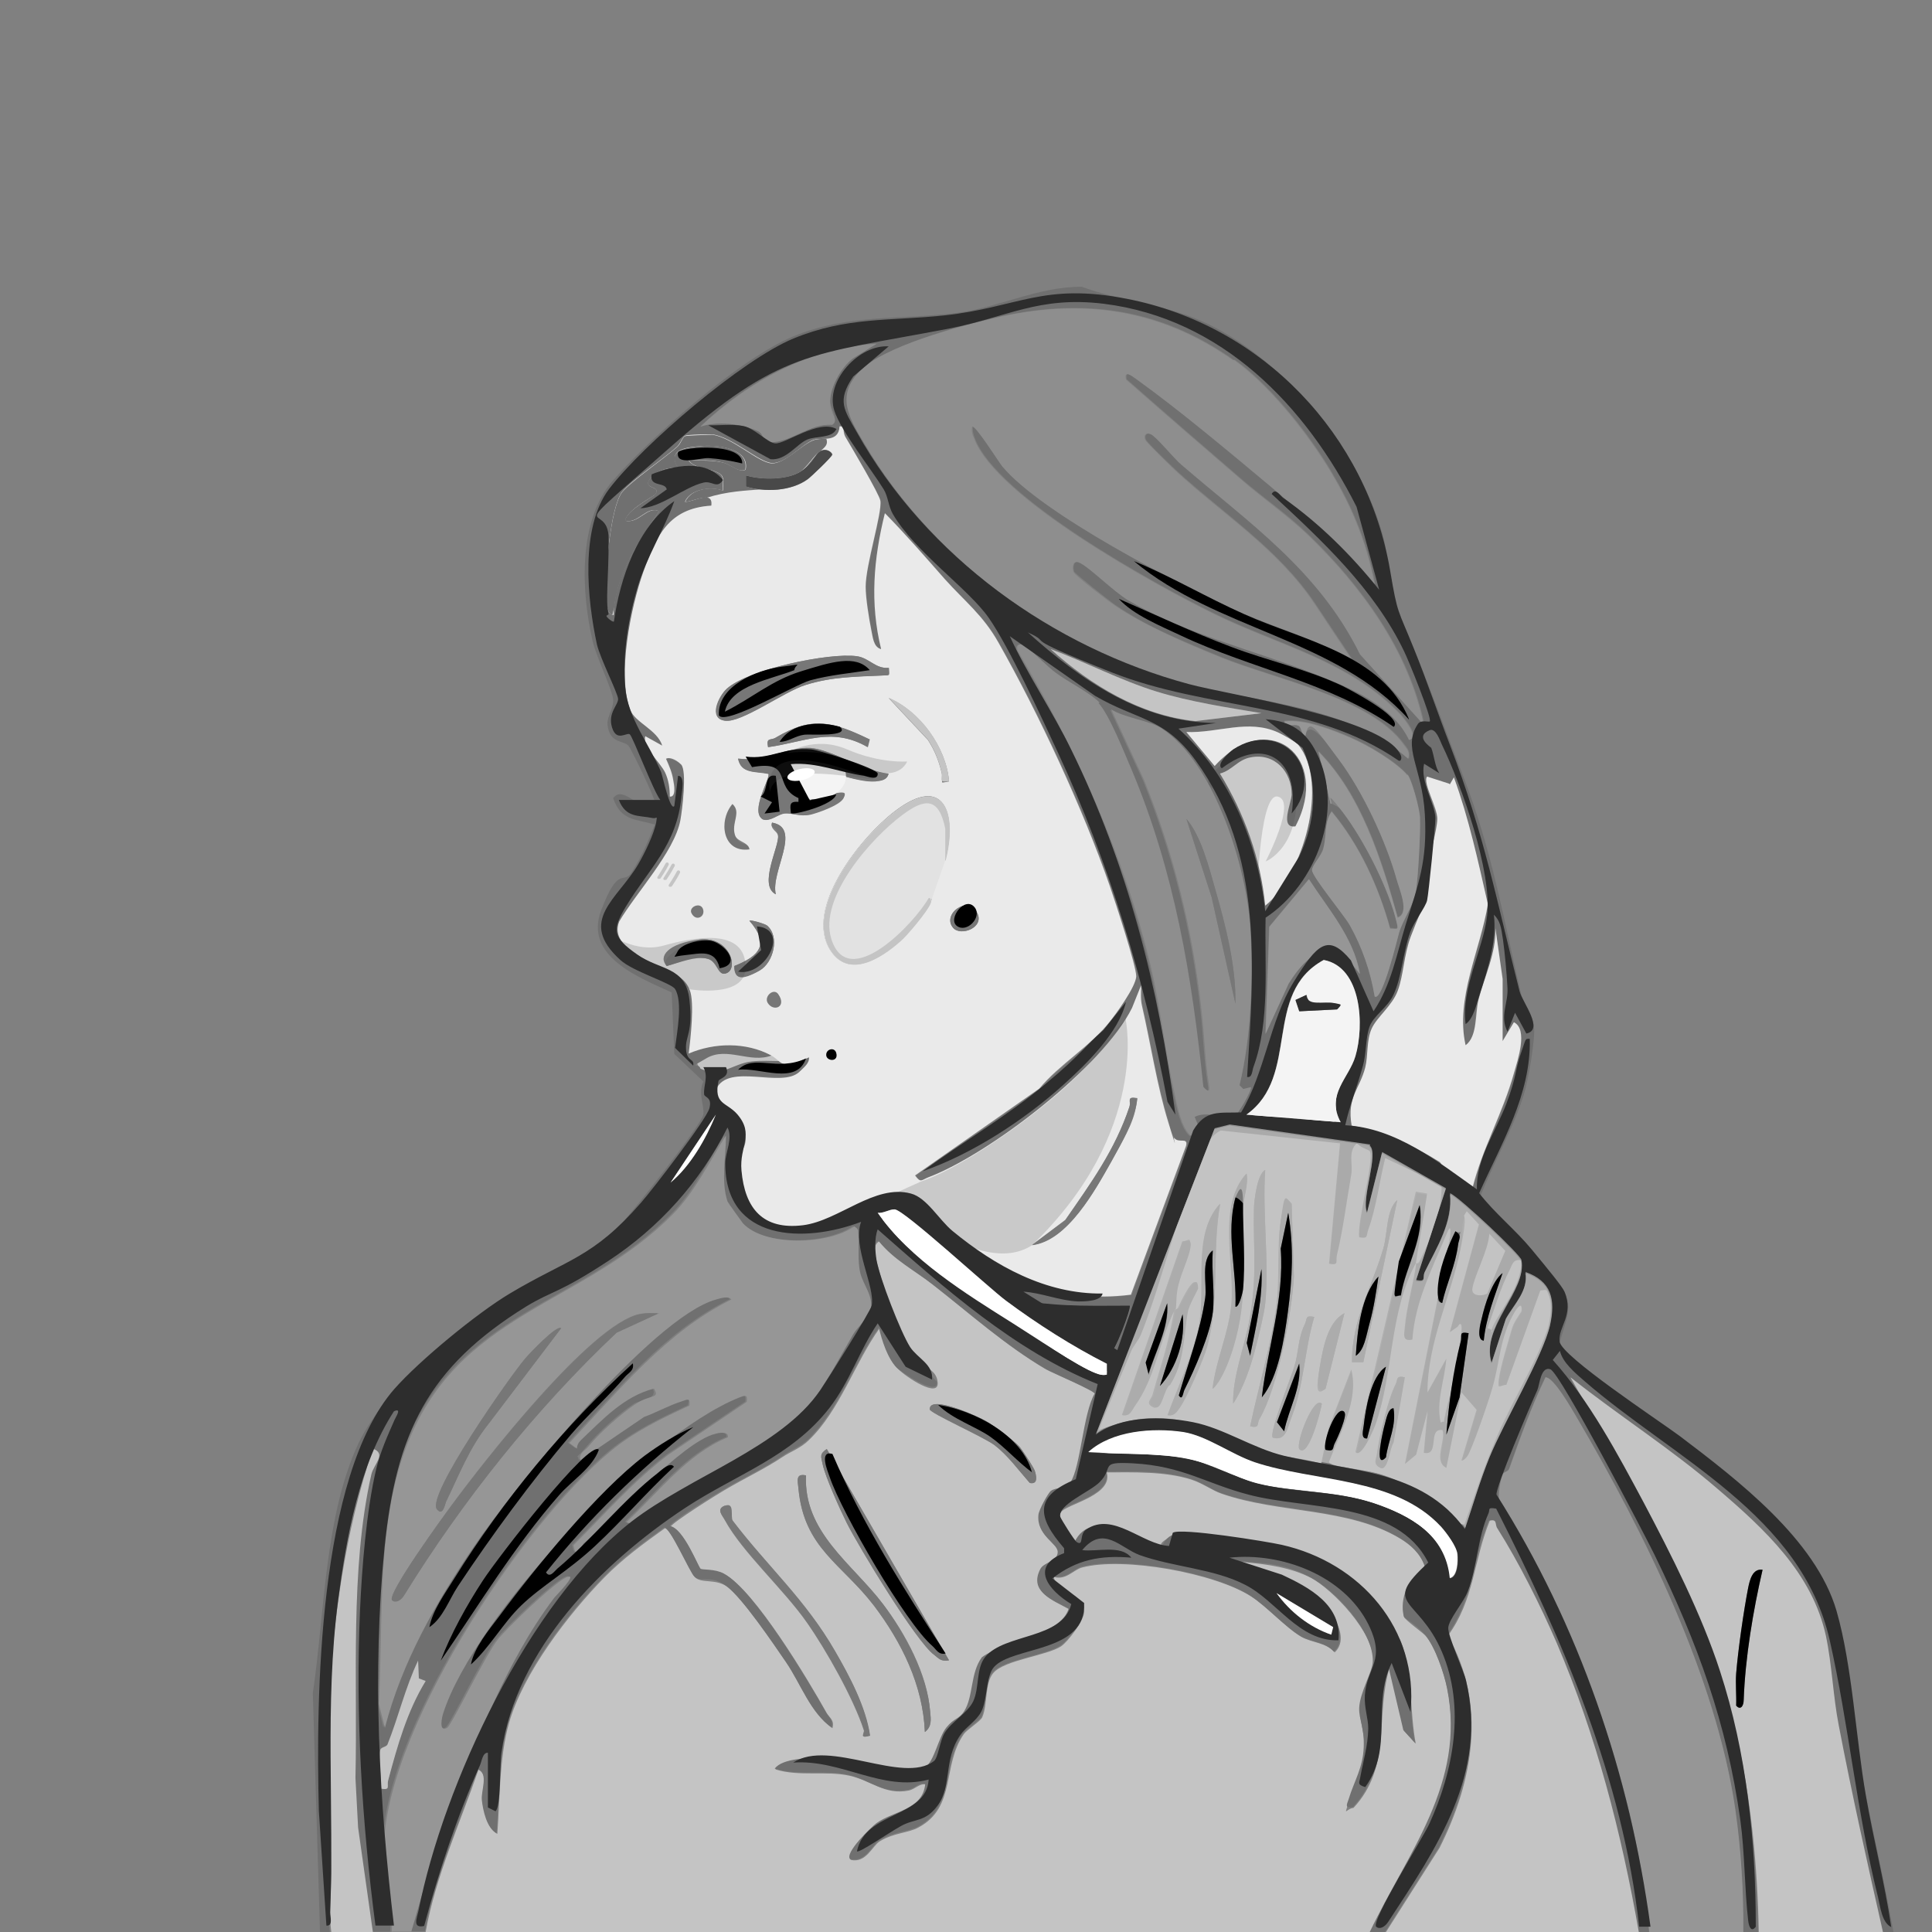 <?xml version="1.0" encoding="UTF-8"?>
<svg id="Layer_2" xmlns="http://www.w3.org/2000/svg" version="1.1" viewBox="0 0 512 512">
  <rect x="0" y="0" width="512" height="512" fill="#808080" stroke="none"/>
  <!-- Generator: Adobe Illustrator 29.8.1, SVG Export Plug-In . SVG Version: 2.1.1 Build 2)  -->
  <defs>
    <style>
      .st0 {
        fill: none;
      }

      .st1 {
        fill: #eaeaea;
      }

      .st2 {
        fill: #707070;
      }

      .st3 {
        fill: #777;
      }

      .st4 {
        fill: #8e8e8e;
      }

      .st5 {
        fill: #f4f4f4;
      }

      .st6 {
        opacity: 0;
      }

      .st6, .st7, .st8, .st9 {
        fill: #494949;
      }

      .st7 {
        opacity: .2;
      }

      .st8, .st10 {
        opacity: 0;
      }

      .st10 {
        fill: #aaa;
      }

      .st11, .st12 {
        fill: #c4c4c4;
      }

      .st13 {
        fill: #c4c4c4;
      }

      .st14 {
        fill: #969696;
      }

      .st15 {
        fill: #fff;
      }

      .st16 {
        fill: #e2e2e2;
      }

      .st17 {
        fill: #2d2d2d;
      }

      .st12 {
        opacity: .7;
      }
    </style>
  </defs>
  <path class="st0" d="M84.8,512H0V0h512v512h-10c-3-16.3-6.9-32.5-9.7-48.8-2.6-15-1.6-30.2-8.9-44.1-12.6-24-42.6-38.6-62.7-55.2-1.6-1.3-7.1-6.5-7.1-8,1.1-5,3.8-9,1-13.9-2.8-4.7-21.9-23.1-22.2-24.7,3.4-8.8,8.8-18.1,11.6-27.1s3.2-15.1,2.7-18.3c-.3-2-2.6-5.3-3.2-7.7-5-21.1-7.7-38.4-15.8-59.2-4-10.2-7.7-20.9-12-31-1.5-3.7-6.7-11.1-7.3-13.7-1.1-4.9.1-10.7-1.3-16.7-5.5-23.3-27.1-49.3-49.1-58.8-9.9-4.3-21.2-5.2-31.1-8.8-11.3,0-22.1,5.5-33,6.9-14.8,1.9-28.9.2-43.6,6.3-14.1,5.9-37.5,26.5-47.7,38.2-9.3,10.7-8.5,29.5-5.3,42.7,1,4.1,5.2,12.9,5.4,15.4s-1.7,4.3-1.5,6.6c.5,5.1,4.2,3.9,5.6,5.6s6.9,13.6,6.9,14.8c-4.3,3.1-8-4.7-11-1,1.9,6,5.8,5.6,11,7-1.6,4.5-3.5,8.8-6.2,12.8-2.1,3.2-6.7,6.7-8,10-4.6,12.2,10.1,17.8,18.7,21.7l.7,16.3,7.7,7.3c-1.6,3,.2,6.4,0,8.7-.3,2.5-19,26.2-22.1,29.4-8.7,8.9-14.7,10.3-24.5,15.9-15,8.7-37.6,26.1-44.9,42.1-8.8,19.1-8.9,45.3-12,66l1.9,63.3Z"/>
  <path class="st11" d="M112.8,512c2.7-14.9,9.1-28.8,14-43,2.9,1.3.8,5.8,1.1,8.3.3,2.6,1.3,7.4,3.9,8.7.7-9.6.5-20.2,3.1-29.4,3.8-13.3,15.7-28.8,25.3-38.6,4.8-4.9,10.4-9,16-13,1.6,0,6.7,11.7,8,13,1.7,1.7,5.5.3,8.5,2.5,4.2,3.1,12.5,15.3,15.8,20.2,3.9,5.8,6.4,13.3,12.1,17.3.6-2.1-.7-2.7-1.5-4-4.8-8.6-19.1-32.6-27.1-36.8-2.4-1.3-5.4-.8-6.2-1.3s-4.6-10.8-8.1-11.3c.6-1.2,12.2-8.5,14.3-9.7,5.6-3.3,10.6-5.6,15.4-8.8,2.1-1.4,4.9-2.4,6.9-4.4,8.2-7.8,12.3-20.7,18.8-29.7.8,3.3,2.3,8.2,4.8,10.7s10.8,7.8,10.6,3.8-4.5-4.3-5.4-5.6c-4.7-6.3-8.8-18.6-10.7-26.4-.4-1.7-1.3-4.5.6-5.5,4,5,9.6,7.8,14.4,11.6,9.8,7.7,19.1,16,29.8,22.3,1.8,1,13,5.7,13.1,6.6-3.1,5.3-3.7,19.4-6.4,23.5-1.2,1.8-3.9,1.4-5.2,2.3s-3.1,5.1-3.3,6.3c-.6,5.6,5,7.4,5.1,9.9,0,2.5-3.6,2.7-4.6,4.5-3.1,6,3.2,8.1,7.5,10.5-2.2,7.3-17.3,8.7-23,12.9-3.1,4.2-2.2,10.4-4.7,14.3s-3.3,2.6-4.7,4.3c-2.1,2.6-3.1,8.9-5.5,10.4-1.3.8-7.2,1.4-9,1.1-6.5-.9-11.2-3.6-18.5-3.5-3.4,0-10.4.1-12.5,2.9,6.2,2,13.4.3,19.7,1.7,5.8,1.3,9.3,5.2,15.7,3.9,1.7-.4,2.7-1.9,4.5-1.6-.6,7-8.6,7.2-13,10.5-1.4,1-8.5,8-6.9,9.5,4,.9,5.7-3.7,7.6-4.9,3.7-2.3,7.6-2.2,10.3-3.7,10.1-5.4,6.2-16.4,12-24.7.8-1.2,4.5-3.5,4.9-4.5,1.5-3.4.6-9.1,3-11.8,3-3.4,14-4.5,17.9-7,1.9-1.3,6-6.8,6.1-9,.3-5.4-7.5-4.9-8-9.4,3.2,1,5.3-2,7.5-2.5,11-2.9,35.2,1.5,44.8,7.7,4.2,2.7,9.2,8.3,13.3,10.7,2.9,1.6,6.6,1.5,8.8,4.1,4.7-4.3-2-12.9-5.8-15.6-5.3-3.8-12.2-5.4-18.3-7.2-2.6-.8-2.5-1.3.1-1.1,5.9.5,12.5,1.4,17.8,4.2s16.8,14.3,16.5,22.4-3.5,8-3.6,12.2c-.1,3.2,1.3,6.9,1.2,10.4-.2,5.4-2.5,8.9-4,13.8s-1.1,2.4,1.1,2.1c10.2-11,5.7-24,9.5-37l3.9,16.6,3.1,3.4c-1.6-7.9-.9-19.3-3.8-26.7-1.1-2.8-8.3-12.3-10.7-14.3-10.9-9.4-19.3-9.9-32.8-12.1-5.4-.9-12.4-4.1-17.2-1.9s-2.4,2.8-2.6,2.9c-4.4,2.1-18-12.2-23.3-.8-1.5-2-5.8-6.5-3.3-8.8,2.3-2,13.5-4.4,11.8-10.2,7.3,0,15.4-.3,22.4,1.9,3.3,1.1,5.5,2.9,8.2,3.8,15,5.2,33.4,3.6,47.1,11.8,3,1.8,5.4,4,6.7,7.4v1.1c-4.3,2.1-6.6,7.5-5.6,12.3.1.7,5.1,4.3,5.7,5,2.6,3,4.9,10,5.8,14.2,5,25-10.4,43.4-20.5,64.5H112.8ZM270.1,383.3c-1.3-1.4-7-5.7-8.8-6.7-1.3-.8-15-7.3-14.9-3.1,0,1,14.2,7.3,17.2,9.5,3.5,2.7,6.4,6.7,9.3,10,2.3.5,1.7-2.1,1.3-3.3-.4-1-3.3-5.5-4.1-6.4ZM251.5,440l-32.4-56c-2,1.4-1.5,2.1-1.1,4,.7,3.4,4.7,12.2,6.4,15.6,3.2,6.3,18.4,31.4,23.1,34.9,1.4,1,2,1.9,4,1.5ZM213.6,391c-2.8-.6-2.2,1.4-2,3.5,1.4,15.8,11.5,19.9,20,31,7.3,9.7,13,21.1,13.5,33.5,1.9-1.4,1.6-3.3,1.4-5.4-.7-9.9-6.6-20.8-12.5-28.5-8.1-10.7-21.1-19-20.4-34.1ZM230.5,460c-1.1-7.7-5.3-15.7-9.2-22.3-8-13.8-18-22.6-27.2-34.7-.7-1-1.6-4.1-2-4-2.5.9-.5,2.8,0,3.9,4.7,8.6,15.7,18.4,21.8,27.2,5.1,7.3,12.3,20.1,15,28.4.3.8-1.4,2.3,1.5,1.5Z"/>
  <path class="st11" d="M188.6,285.2s-6.5-2.9-2.7-5.7c3-2.2,18.3-2.8,21.8,2.4,2.5,3.9-12.9,2.5-19.1,3.3Z"/>
  <path class="st2" d="M84.8,512l-1.9-63.3c3.1-20.7,3.1-46.8,12-66,7.4-15.9,29.9-33.4,44.9-42.1,9.8-5.7,15.8-7.1,24.5-15.9,3.1-3.2,21.8-26.8,22.1-29.4.3-2.2-1.5-5.6,0-8.7l-7.7-7.3-.7-16.3c-8.5-3.9-23.3-9.5-18.7-21.7s5.9-6.8,8-10c2.6-4,4.5-8.3,6.2-12.8-5.2-1.5-9-1-11-7,2.9-3.7,6.7,4.1,11,1,0-1.2-6.1-13.8-6.9-14.8-1.3-1.6-5-.5-5.6-5.6-.2-2.2,1.6-4.2,1.5-6.6s-4.4-11.3-5.4-15.4c-3.1-13.2-4-32,5.3-42.7,10.2-11.7,33.6-32.3,47.7-38.2,14.7-6.1,28.7-4.4,43.6-6.3,10.9-1.4,21.6-7,33-6.9,10,3.7,21.2,4.6,31.1,8.8,22,9.4,43.6,35.5,49.1,58.8,1.4,6,.2,11.8,1.3,16.7.6,2.6,5.7,10,7.3,13.7,4.2,10.1,8,20.8,12,31,8.1,20.8,10.8,38.1,15.8,59.2.6,2.4,2.9,5.6,3.2,7.7.5,3.2-1.6,14.9-2.7,18.3-2.8,9-8.2,18.3-11.6,27.1.3,1.6,19.5,20,22.2,24.7,2.8,4.8,0,8.9-1,13.9,0,1.6,5.5,6.7,7.1,8,20.1,16.5,50.2,31.2,62.7,55.2,7.3,13.9,6.3,29.1,8.9,44.1,2.8,16.3,6.8,32.5,9.7,48.8h-3c-4.1-18.2-8.2-36.4-11.7-54.7-1.4-7.6-1.7-16-3.4-23.7-3.6-16.8-16.3-28.4-28.8-39.1-12.3-10.6-26.2-19.4-38.9-29.5l24.3,43,.5,2.7c18.3,30.5,24.4,66.1,25.1,101.3h-4c.1-10.7-.6-21.7-2.1-32.4-5-35.1-24.1-73.5-42-103.9-1.3-2.3-6.1-10.7-8.3-10.7-3.8,7.9-6.7,16.1-9.6,24.2-.3.8-1.5.8-1.8,1.6-.6,1.4-1.2,5-.9,6.5,20.6,35.1,35.9,73.8,39.8,114.7h-3c-4.6-26.2-11.2-52.2-21.8-76.7-4.2-9.8-10-21.4-15.7-30.3-.6-1,.2-2.5-2-2-4.3,10.5-4.2,21-11.1,30.5,10.4,18,6.8,38.4-2.2,56.2l-14.2,22.3h-4c10.1-21.1,25.5-39.5,20.5-64.5-.8-4.2-3.2-11.1-5.8-14.2s-5.6-4.3-5.7-5c-1.1-4.8,1.2-10.1,5.5-12.3v-1.1c-1.2-3.3-3.7-5.6-6.7-7.4-13.7-8.2-32.1-6.6-47.1-11.8-2.7-.9-4.9-2.8-8.2-3.8-7-2.2-15.1-2-22.4-1.9,1.8,5.9-9.5,8.2-11.8,10.2-2.5,2.3,1.7,6.7,3.3,8.8,5.2-11.4,18.9,2.9,23.3.8.2,0,.6-2,2.6-2.9,4.8-2.1,11.8,1,17.2,1.9,13.5,2.3,21.9,2.7,32.8,12.1,2.4,2,9.6,11.5,10.7,14.3,2.9,7.4,2.2,18.7,3.8,26.7l-3.1-3.4-3.9-16.6c-3.8,13,.7,26-9.5,37-2.2.3-1.6-.6-1.1-2.1,1.5-4.9,3.8-8.3,4-13.8s-1.3-7.2-1.2-10.4c.2-4.2,3.5-9.5,3.6-12.2.3-8-9.8-18.8-16.5-22.4s-11.9-3.7-17.8-4.2-2.7.4-.1,1.1c6.1,1.8,13,3.5,18.3,7.2,3.9,2.7,10.5,11.3,5.8,15.6-2.3-2.6-6-2.5-8.8-4.1-4.1-2.4-9.1-8-13.3-10.7-9.6-6.2-33.8-10.6-44.8-7.7-2.1.6-4.2,3.5-7.5,2.5.5,4.5,8.3,4,8,9.4-.1,2.2-4.1,7.7-6.1,9-4,2.6-15,3.7-17.9,7-2.4,2.7-1.5,8.4-3,11.8-.5,1-4.1,3.3-4.9,4.5-5.9,8.3-1.9,19.3-12,24.7-2.7,1.4-6.7,1.3-10.3,3.7-1.9,1.2-3.5,5.8-7.6,4.9-1.6-1.6,5.6-8.5,6.9-9.5,4.5-3.3,12.4-3.5,13-10.5-1.8-.3-2.8,1.2-4.5,1.6-6.4,1.3-10-2.5-15.7-3.9-6.3-1.5-13.5.3-19.7-1.7,2.1-2.8,9.1-2.8,12.5-2.9,7.3-.2,12,2.6,18.5,3.5,1.8.2,7.7-.3,9-1.1,2.3-1.5,3.4-7.8,5.5-10.4s3.3-2.1,4.7-4.3c2.5-3.9,1.6-10.1,4.7-14.3,5.7-4.3,20.8-5.6,23-12.9-4.3-2.4-10.6-4.5-7.5-10.5.9-1.8,4.6-2,4.6-4.5,0-2.5-5.7-4.4-5.1-9.9.1-1.2,2.5-5.7,3.3-6.3,1.3-1,4-.5,5.2-2.3,2.7-4.1,3.3-18.2,6.4-23.5,0-.8-11.3-5.5-13.1-6.6-10.7-6.3-20-14.7-29.8-22.3-4.8-3.8-10.4-6.6-14.4-11.6-1.9,1.1-1.1,3.8-.6,5.5,1.9,7.8,6,20.1,10.7,26.4.9,1.2,5.4,5.2,5.4,5.6.2,4-9.8-3-10.6-3.8-2.5-2.5-4-7.3-4.8-10.7-6.5,8.9-10.6,21.8-18.8,29.7-2,1.9-4.8,2.9-6.9,4.4-4.7,3.2-9.8,5.5-15.4,8.8s-13.7,8.5-14.3,9.7c3.6.5,7.6,10.9,8.1,11.3s3.8,0,6.2,1.3c8,4.3,22.3,28.3,27.1,36.8.7,1.3,2,2,1.5,4-5.7-4-8.2-11.6-12.1-17.3-3.3-4.8-11.6-17.1-15.8-20.2s-6.7-.8-8.5-2.5c-1.3-1.3-6.4-13.1-8-13-5.6,4-11.2,8-16,13-9.6,9.8-21.5,25.3-25.3,38.6-2.6,9.2-2.4,19.9-3.1,29.4-2.6-1.3-3.6-6-3.9-8.7-.3-2.6,1.9-7-1.1-8.3-4.8,14.2-11.3,28.1-14,43h-4l8.9-30.5c8.9-20.2,15.8-40.5,29-58,.3-.4,6.3-6.4,3.5-5.5-3.1,1-15.9,13.4-18.4,16.5-3.4,4.1-12.3,22.8-13.5,23.5-2.3,1.3-1.4-2.9-1-4,8.3-25.7,53.1-73.4,78.3-83.5,1.6-.6,2.4-1,2.1,1.1l-20.9,14.1c-9.3,7.1-16.8,15.8-25,23.9.8,4.4,2.1,0,2.7-.5,8-6.7,26.1-26.9,34.8-29,.9-.2,3.7-.7,3.4.9-10.8,4.4-18.6,14.7-26.9,22.5l1.5.5c4.3-3.7,9.3-6.9,14.2-9.8,13.1-7.9,22.3-10.3,32.9-22.1,4.1-4.6,7.6-11.7,11.5-18.4,1.1-1.9,4.2-4.6,4.6-6.4.9-3.7-2.1-6.8-2.7-9.8s-.2-7.2-.5-10.3c0-1.1,0-1.3-1.1-2.1-6.8,4.9-23.7,5.5-29.5-.8-.3-.3-4-5.4-4.1-5.8-1.8-5.4-.3-12-.4-17.5-4.3,6.8-8.4,15.2-14.1,20.9-24,24.3-57.3,25.9-70.8,62.1-7.8,20.9-5.9,45.7-7.1,67.6l1.6,6.4c4.5-17.4,13.6-33.2,23.5-47.9,10.6-15.6,47.2-60.8,64.2-65.6,1-.3,3.5-1.1,4.1,0-17.3,8.5-29.9,24.2-42.9,38l2,1.5c0-1,.5-1.7,1.1-2.3,5.7-5.4,11.5-11.6,19.3-13.6,1.7,2.9-3.3,3.1-4.9,4.1-4.1,2.7-9.5,7.6-12.6,11.4s-2.4,1.6-2,3.5l16.9-11.5c3.3-1.2,6.6-3.1,9.9-4.1s2.4-1,2.1,1.1c-7.5,3.5-14.4,6.8-20.9,12.1-23.5,19.4-61.3,76.2-60,106.9.3,6.6,2.5,13.8,2,20.5h-5l-3.9-27.6-.7-13.1c.5-25.7-1.5-55.3,4.2-80.4.6-2.7,4.3-5.4.4-6.9-7.3,22-10.5,45.2-11.7,68.4-.7,14,.3,28.4.7,42.2s-.8,11.7,0,17.5h-3ZM327,95.4c-19.8-14-40.6-16.6-63.7-11.1-9,2.1-28.8,7.4-35.1,13.8-6.6,6.7-3.1,12.4,1.2,19.6,17.1,28.9,47.3,51.8,79.1,61.8,21.6,6.8,47.1,6,64.9,21.5.4-2-.4-2.7-1.4-4-8.9-12.2-34.2-17.1-48.1-22.8s-20.3-8.5-28.2-13.8c-1.5-1-10.7-8.3-11-8.9-.4-1-.3-3.2,1.5-2.5,2.6,1.1,9.1,7.8,13,10,15.4,9,33,13.1,49.4,19.5,9.3,3.6,20.5,8,25,17.5,2.9-.6-1.5-5.8-2.3-6.7-13.7-14.4-32.4-18.3-49.6-26.8-15.5-7.6-57.7-30.8-63.4-46.5-.4-1-.6-1.9-.5-3,.7-.8,7.1,9.4,8,10.5,10.5,12.6,46.7,31.2,62.5,38.4,10,4.6,20.8,7.4,30.3,13.1l-10.2-15.3c-9.5-14.1-24-23.5-36.3-34.7-1.3-1.2-8.1-7.7-8.4-8.5-.5-1.2.3-2,1.5-1.5s6.1,6.3,8,8c18,15.5,36.4,28,47.4,50.3l16.9,18.7c-4.1-19.7-16.7-36.8-30.9-50.5-5.5-5.3-11.7-9.5-17.5-14.5-10.2-8.8-20.4-17.6-30.5-26.5-.5-2.6,1.4-1,2.9,0,11.3,8.2,24.6,19.3,35.5,28.4,9.7,8.1,19,16.6,27.5,26-2.3-12-6.7-22.1-13.1-32.3-5.8-9.2-15.3-21-24.2-27.3ZM232.5,91c-17.8,1-34.2,9.9-46.9,22,4.4-1.6,11.1-.8,15.3,1.2,1.7.8,1.1,2.8,3.1,2.9,5.5.2,10.6-5,16.5-4.6,2.1-1.2-.7-4.2-.5-6.7.2-3.8,3-8.5,6-10.9l6.5-4ZM233.5,172c-2-.6-2.2-3.2-2.5-5-.6-3-1.5-8.6-1.5-11.5,0-5.8,4.4-19.5,3.9-22.8-.3-1.8-7.7-14-9.2-16.8-.5-.8-.6-2-.6-2.9h-1c-.3,4.5-4.8,2.8-7,3.6-3,1.1-7.7,6.3-11,6.1s-10.1-6.7-15.7-7.6c-.6,0-7,.2-7.3.4-.7.4-1.1,2.1-2.1,2.9-3.4,3-12.2,9.1-14.5,11.9-3.2,4-4.7,22.6-4.3,28.2,0,1.1.4,4.5,2,4.5.1-10.3,6.4-19.2,12-27.5-3.1-1.6-5.4,3.4-9,2.5.3-2.8,7.6-6.5,8-7,1.7-2.4-3.4-1.2-1.5-4,1.5-2.3,4.9-3.2,7.5-3-3.1-5.1,2.4-5.5,6.6-5.8s12.5.7,11.3,6.3c-1.8.8-3.7-1.3-5.9-1.9-2.7-.7-6.3-.5-9.1-.6,1.2,2.4,7.6,2.1,8.8,4.2.6,1.1.1,2.6.2,3.8-3.2-1.2-8.5-.5-10,3,2.1.1,7.6-3.3,7,1-11.3.6-14.6,7.9-18,17.5-3.3,9.2-7,27.4-3.5,36.6,1.3,3.4,7.2,5.3,8.5,9.5l-4.5-2.5c-.8,2.9,4,6.9,5.3,9.7s1.3,4.1,1.2,6.3c1.8.2,1.1-3.4.9-4.4-.3-2-1.1-3.8-1.9-5.6.6-.5,3.4.9,4,1.5,1.5,1.6.3,12.1-.2,14.8-1.7,8.3-11.8,19.3-16.2,26.8-3,7.5,10.6,11.3,14.8,14.1s3.8,3.8,3.9,4.1c1.3,3.2.2,12.9-.3,16.8,6.8-2.9,15.2-3.1,21.9.5-5.7,2.2-11.8-2.4-17.2.7s-2,1.1-1.7,2.8c5.6,2.5,8.4-1.3,13.6-1.9,5.1-.6,10.3.7,15.4-1.1.1,1.6.2,2.3-1,3.5-4.8,4.6-20.2-2.1-23.6,5-2.1,4.3,5.9,6.8,7.2,10.5,1.6,4.7-.8,5.4-1.4,8.6-.1.6,1.1,8.3,1.4,9.1,6,18.1,25.2,3.7,36.2.7,10.5-2.8,10.7,3.5,17,8.7,14.5,12.2,30,19.4,49.5,16.9l14.6-39.4c.7-2.5-1.9-.7-3.1-2.1s-1.3-3.1-1.6-4.2c-3-9.7-4.7-20.9-7-31-.4-1.7-.2-3.5-.2-5.3l-2.4,6c-7.6,15.6-37.8,38.8-54,44.9-1.8.7-2,1.6-3.5-.5l32.9-23c5.5-6.5,13.8-11.3,18.9-18,1.1-1.4,6.7-10.8,6.8-11.8,0-2.8-5.7-19.9-7-23.9-7-20.5-18.8-45.6-29.5-64.5-4.1-7.3-9-10.9-14.2-16.8-5.2-5.9-10.4-11.9-15.9-17.5-3,12.1-4,23.8-1,36ZM291.1,186.3c-2.4-2.6-8.4-5.6-11.6-7.9-1.9-1.4-7.3-6.9-8.6-7.4s-1.8.2-1.5,1.5c15.3,25.9,28.3,54.3,35.3,83.7,2.6,11.1,3.8,22.7,6.3,33.7.7,3.3,1.8,9,4.3,11.2l2-2.6-1-2.4c3.1-1.9,8.4.5,10.3,0,1.2-.4,5-7.3,4.6-7.9l-2,.5-1-1c3.1-12.9,3.7-27.8,2.9-41.1-.9-16.3-9.4-44.2-23.6-53.5-3-1.9-9.9-2.7-13.3-5l8.7,18.7c7.9,19.5,12.9,39.8,15.2,60.8.8,6.7.9,13.3,2,20,.4,2.1-.5,1.8-1.5.5-3-29.2-7.5-56.9-19-84-1.9-4.4-5.9-14.6-8.8-17.7ZM334.3,189c-9.1-1.5-18.9-3-27.7-5.7-9.7-3-18.7-7.8-28.2-11.3,10.7,9.6,23.8,17.6,38.4,19.1l17.5-2.1ZM373,205.3c-3-3.5-10.4-7.9-14.7-9.8-5.1-2.2-12.6-5.2-17.9-4.5-.2,2,2.4.4,3.8,1.2s.7,2.2,1.7,2.8c1-5.4,7.3,4,8.9,6.1,6.2,8.4,12.4,21.6,15.3,31.7.7,2.6,3.6,9.1.3,10.2-4.2-15.3-9.6-32.6-21-44l3.2,13.8c1.2.7,2.3,1,3.2,2.2,5.6,7.4,12.4,20.6,14.4,29.6.4,1.9-.3,1.3-1.8,1.3-3.1-11.2-8.1-22.1-15.5-31-2,2.9-1.3,6.5-2.2,9.8-.5,1.9-3,5.2-3,5.7,0,1.6,8.4,11.9,10,14.6,3.3,5.8,5.5,12.3,6.6,18.9,2,1.6,6.1-15.5,6.5-17,1-3.2,4-7.7,4.4-10.6.6-3.7,1.3-16.1,1.1-19.9,0-2-2.2-9.9-3.3-11.3ZM344,197.3c-.6-.7-4.2-2.7-5.3-3.2-8-3.7-15.8.2-24.3-.1l7.5,9c14.4-15.8,31-2.3,21.4,16-4.2.6-1-6.3-1-8.5,0-6-4.5-11-10.8-9.8-3.5.7-5,3.5-8.2,4.3,6.4,10.6,10.8,22.6,12,35,9.9-7.8,17.1-32.5,8.7-42.7ZM384.2,207.9l-5.9-1.9c-1.3,1.5,2.8,9.6,2.7,11.3,0,3.1-2,8.7-2.3,12.8-.9,10.9-1,8.5-4.7,18.2-1.9,5-1.9,10.2-3.5,14.5-1.5,4-5.6,7-6.9,10s-.9,7.1-1.7,10.3c-1.4,5.8-4.8,7.7-3.6,15.4,8,1.4,16.4,5.2,23.3,9.6.7.4.8,1.5,1.4,2l7.3,5c2.6-10.5,8.1-20.1,11-30.5,1-3.5,3.7-11.5,0-13.5l-3,5v-16.5s-2-13.4-2-13.4c.2,6.6-2.9,12.7-4.5,19s-.2,9.6-3.4,12c-2.7-12.4,4-25.3,5.9-37.4-2.6-11.3-4.9-22.6-9-33.6l-1.1,1.9ZM360.3,258c-1.7-9.6-8.4-17.1-13.5-25l-10.5,12.6-1,28.4,6.1-13.3c5.5-8.9,11.7-12.3,18.8-2.7ZM331.4,296c7.2-.3,14.4.3,21.5,1.8,1.8-.2.8-6.9,1.5-9.2,2.1-6.3,5.8-8.3,5.7-17.1,0-8.8-6.4-22.5-14.8-11v1s2.1,1,2.1,1l-1.1,3.5c2.7-.6,5.7-.1,8.5,0,1.6,0,2.6.6,1.5,2-2.6.9-6.7,2.4-9.5,1.6-2.3-.7-3.2-2.6-5.5-2.6-1.6,11-.9,21-10,29ZM375.3,335c0,0,.7,0,1-.6,3.1-6.3,6-13.1,5.8-20.2l-14.9-7.1c-1.5,6-2.4,13.3-4.5,19-.6,1.7,0,2.4-2.4,2-.7-3.8,4-20.8,2.8-22.8-.3-.4-2.8-1-3.3-2.2-2.6,2-1.1,5.5-1.6,8.4-1.1,6.8-2.1,14.7-3.8,21.3-.4,1.8.7,2.8-2.1,2.3l2.9-31.9-31.6-3.4c-2.4,1.1-3.5,3.3-4.5,5.6-6.5,14.4-10.4,33.1-16.6,48.4-.7,1.7-2,2.9-2.6,4.4-2.9,6.9-5.8,13.9-8.6,20.9,4-1.3,8.2-2.7,12.5-3,13.3-.9,19.8,5.1,31.2,8.8,4.5,1.4,10.5,1.7,15.2,3.2l2-9.5,6-15.5c2,8.2-3.1,16.9-5.9,24.5,0,1.2,10.8,2.5,13,3.1,4.9,1.4,14.3,6.2,18.2,9.4s1.9,4.5,4.7,4c2.7-7.7,5.3-15.5,8.5-23,3.8-8.9,10.1-19.1,13.2-27.8.9-2.6,1.6-7.4.6-9.9-.6-1.4-.2-1.5-2.2-1.2l-9,25c-1.7,0-2.2.5-2-1.5.4-3.2,2.5-10.1,3.5-13.5.5-1.6,1.6-3.1,2.5-4.5.2-2.9-1.2-.9-1.8.2-4,6.8-3.8,12.9-5.9,20.1-.9,3-5.5,16.6-6.7,18.2s-1.2,1.3-1.5,1l4-13.4-4-4.6-4,20c-3.4-1.7-.1-6.9-1-10-4.1-.7-.6,7-5,6l1-11-3,11.5-3,2.5,12-60.5c.2-2.8-.1-2.5-1.1-.1-3.7,8.9-8.2,17.6-8.9,27.6-2.8.6-2.2-1.4-2-3.5.4-4.8,2.2-11.3,3-16.5-7.1,13.1-5.7,28.9-10.7,42.8-.3.8-3.7,9.1-5.3,7.2l16-69,3,.5c-.9,6.2-2,12.3-3,18.5ZM384.3,353l7.7-28.5-3.2-3.5c-1.9,3.1-1,7-1.7,10.3-2.6,12.6-8.8,24.5-8.7,37.7l5-9c-.4,5.6-2.8,11.5-1.5,17,1.6-1.1,1.3-2.8,1.7-4.3,1.6-6.1,3-13.9,3.8-20.2.1-1.1,0-2.5-1-.9l-2,1.4ZM240.2,323.4c-2.2-1.4-4.8-2.4-6.6.1,10.1,11.3,23.1,19,35.7,27.2,6.3,4.1,13.8,10,20.9,13.2s1.7,1.8,3.3-.4l-11.2-6.5c-2-2.1-5.3-4.7-7.8-6.4-2.7-1.9-6-3-8.8-5.1-8.2-6.1-17.5-17-25.4-22.1ZM394.1,342.8l4.8-11.4-4.2-4.5c-.3,4.5-3.9,10.8-4.5,14.5-.3,2.3,3,1.9,3.9,1.3ZM403.2,334c-2.2-.4-2.3,1-3,2.5-2.6,4.9-4.1,10.3-5.9,15.5,2.9.6,1.6-.9,2.3-2.2,2.9-5,6.6-9.7,6.7-15.8ZM299.4,346c-8.7,0-17.3.3-25.9-1l20.5,14c1.4,0,6-12.5,5.5-13ZM382,405.4c-12.4-11.4-28.2-11.1-43.1-14.9-15.7-4-23.9-13.4-41.8-9.4-2.4.5-4.8,1.7-6.6,3.4,10.2,2.4,20.6.8,30.8,4.2s3.5,2.3,5.2,2.8c13,4.1,27.1,2.8,39.5,7.4,8.2,3.1,17.6,8.5,18.4,18.1,1.5.2,1.8-3.6,1.7-4.4-.3-3.3-3.6-4.3-4-7.3ZM111,444.8l-.2-4.8c-3.3,7.1-5.1,15-8.1,22.2-.3.7-1.7.7-1.9,1.4-.7,2.9.4,7.2,0,10.3,2.9.5,1.7-.6,2.1-2.3,2.4-9,4.9-18.2,9.9-26.2l-1.8-.7Z"/>
  <path class="st14" d="M103.8,512c.5-6.7-1.7-13.9-2-20.5-1.3-30.7,36.4-87.5,60-106.9,6.4-5.3,13.4-8.6,20.9-12.1.3-2.2-.6-1.6-2.1-1.1-3.2,1-6.6,2.9-9.9,4.1l-16.9,11.5c-.4-1.9,1-2.4,2-3.5,3.1-3.8,8.6-8.7,12.6-11.4s6.6-1.3,4.9-4.1c-7.9,2-13.6,8.2-19.3,13.6-.7.7-1.1,1.4-1.1,2.3l-2-1.5c13-13.8,25.7-29.5,42.9-38-.6-1.1-3-.3-4.1,0-17,4.8-53.7,50.1-64.2,65.6-10,14.7-19,30.5-23.5,47.9l-1.6-6.4c1.2-21.9-.7-46.7,7.1-67.6,13.5-36.2,46.8-37.8,70.8-62.1,5.7-5.7,9.8-14.1,14.1-20.9,0,5.5-1.4,12.1.4,17.5.1.3,3.8,5.4,4.1,5.8,5.8,6.2,22.7,5.7,29.5.8,1.2.8,1,1,1.1,2.1.2,3.1-.3,7.1.5,10.3s3.6,6.2,2.7,9.8c-.4,1.9-3.5,4.5-4.6,6.4-3.9,6.7-7.5,13.8-11.5,18.4-10.5,11.9-19.8,14.3-32.9,22.1-4.8,2.9-9.9,6.1-14.2,9.8l-1.5-.5c8.4-7.8,16.1-18.1,26.9-22.5.3-1.7-2.5-1.2-3.4-.9-8.6,2.1-26.7,22.2-34.8,29-.6.5-2,4.9-2.7.5,8.2-8.2,15.8-16.9,25-23.9l20.9-14.1c.3-2.1-.5-1.7-2.1-1.1-25.2,10.2-70,57.9-78.3,83.5-.4,1.1-1.3,5.3,1,4,1.2-.7,10.1-19.3,13.5-23.5,2.6-3.2,15.3-15.5,18.4-16.5,2.8-.9-3.2,5.1-3.5,5.5-13.2,17.5-20.2,37.8-29,58l-8.9,30.5h-5ZM174.7,348c-1.8,0-3.5-.1-5.2.2-13,2.7-41.4,39.2-50,50.9-1.9,2.6-17,23.4-15.6,24.9.8.8,2.3.2,3.2-1.3,15.5-25.1,34.9-49.4,56.3-69.6l11.3-5.2ZM148.7,352c-1.1-1.1-8.5,6.8-9.5,8-3.8,4.4-26.4,36.5-23.4,40,1.6,1.9,2.1-1.3,2.4-2,3.5-7.2,6.1-14.2,11.3-20.7l19.2-25.3Z"/>
  <path class="st14" d="M462.1,512h-25c-3.9-40.9-19.1-79.6-39.8-114.7-.3-1.5.4-5.1.9-6.5.3-.8,1.5-.7,1.8-1.6,2.9-8.2,5.8-16.3,9.6-24.2,2.2,0,7,8.5,8.3,10.7,17.9,30.5,36.9,68.8,42,103.9,1.5,10.6,2.2,21.7,2.1,32.4Z"/>
  <path class="st11" d="M466.1,512c-.7-35.2-6.8-70.8-25.1-101.3l-.5-2.7-24.3-43c12.7,10.1,26.6,18.9,38.9,29.5,12.5,10.7,25.2,22.4,28.8,39.1,1.6,7.6,1.9,16.1,3.4,23.7,3.5,18.3,7.6,36.6,11.7,54.7h-32.9ZM467.1,416c-2.7-.4-3.4,2.8-3.8,4.7-1.2,6.1-2.7,16.6-3.2,22.8-.2,2.8.1,5.7,0,8.5,1.1,1.3,1.9.2,2-1.5.4-11.2,2.5-23.7,5-34.5Z"/>
  <path class="st11" d="M367.3,512l14.2-22.3c9-17.8,12.5-38.2,2.2-56.2,7-9.5,6.8-20,11.1-30.5,2.1-.5,1.3,1,2,2,5.7,9,11.5,20.6,15.7,30.3,10.5,24.5,17.2,50.4,21.8,76.7h-66.9Z"/>
  <path class="st11" d="M98.8,512h-11c-.8-5.8.2-11.8,0-17.5-.4-13.8-1.4-28.2-.7-42.2,1.1-23.2,4.4-46.3,11.7-68.4,3.8,1.4.2,4.1-.4,6.9-5.7,25.2-3.6,54.7-4.2,80.4l.7,13.1,3.9,27.6Z"/>
  <path class="st3" d="M251.5,440c-2.1.4-2.7-.4-4-1.5-4.7-3.4-19.9-28.5-23.1-34.9-1.7-3.4-5.7-12.2-6.4-15.6-.4-2-.9-2.7,1.1-4l32.4,56Z"/>
  <path class="st3" d="M213.6,391c-.7,15.1,12.3,23.4,20.4,34.1,5.8,7.8,11.7,18.6,12.5,28.5.2,2,.5,3.9-1.4,5.4-.5-12.4-6.1-23.8-13.5-33.5-8.5-11.1-18.5-15.2-20-31-.2-2.1-.8-4.1,2-3.5Z"/>
  <path class="st3" d="M230.5,460c-2.9.8-1.3-.7-1.5-1.5-2.7-8.4-9.9-21.1-15-28.4-6-8.7-17-18.6-21.8-27.2-.6-1.1-2.6-3,0-3.9s1.3,3,2,4c9.2,12.1,19.3,20.9,27.2,34.7,3.8,6.6,8.1,14.7,9.2,22.3Z"/>
  <path class="st3" d="M270.1,383.3c.8.9,3.7,5.4,4.1,6.4.4,1.2,1.1,3.8-1.3,3.3-2.9-3.3-5.8-7.3-9.3-10-3-2.3-17.2-8.6-17.2-9.5-.2-4.2,13.6,2.3,14.9,3.1,1.8,1,7.5,5.3,8.8,6.7Z"/>
  <path class="st1" d="M233.5,172c-3-12.2-2-23.9,1-36,5.5,5.6,10.7,11.6,15.9,17.5,5.2,5.8,10.1,9.5,14.2,16.8,10.7,18.9,22.4,44,29.5,64.5,1.4,4,7,21.1,7,23.9s-5.7,10.4-6.8,11.8c-5.2,6.7-13.5,11.5-18.9,18l-32.9,23c1.5,2.1,1.7,1.2,3.5.5,16.2-6.1,46.3-29.3,54-44.9l2.4-6c0,1.7-.2,3.5.2,5.3,2.3,10,4,21.3,7,31s1.1,3.5,1.6,4.2c1.2,1.5,3.7-.4,3.1,2.1l-14.6,39.4c-19.4,2.5-35-4.7-49.5-16.9-6.2-5.2-6.5-11.5-17-8.7-11,3-30.2,17.4-36.2-.7-.3-.8-1.5-8.5-1.4-9.1.6-3.2,3.1-3.9,1.4-8.6-1.3-3.6-9.2-6.1-7.2-10.5,3.4-7.1,17.3,0,22.1-4.6,1.2-1.2,2.6-2.2,2.5-3.8-7.7,3.5-6.8,1.4-10-.5-6.8-3.6-15.1-3.4-21.9-.5.5-3.8,1.6-13.5.3-16.8s-3.7-3.9-3.9-4.1c-4.3-2.8-17.8-6.6-14.8-14.1,4.4-7.5,14.6-18.4,16.2-26.8.5-2.7,1.8-13.2.2-14.8s-3.4-2-4-1.5c.8,1.8,1.6,3.6,1.9,5.6.2,1,.9,4.6-.9,4.4,0-2.2-.3-4.3-1.2-6.3-1.3-2.8-6.1-6.8-5.3-9.7l4.5,2.5c-1.3-4.2-7.2-6.1-8.5-9.5-3.5-9.2.2-27.3,3.5-36.6,3.4-9.5,6.7-16.8,18-17.5.6-4.3-4.9-.9-7-1,1.4-3.4,6.8-4.1,10-3-.1-1.2.4-2.8-.2-3.8-1.1-2.1-7.6-1.8-8.8-4.2,2.8,0,6.4-.2,9.1.6,2.2.6,4,2.7,5.9,1.9,1.1-5.7-7.4-6.7-11.3-6.3s-9.7.8-6.6,5.8c-2.6-.2-6,.7-7.5,3-1.9,2.8,3.3,1.6,1.5,4-.3.5-7.7,4.3-8,7,3.6.9,5.8-4.1,9-2.5-5.6,8.3-11.9,17.2-12,27.5-1.7,0-1.9-3.4-2-4.5-.4-5.6,1.1-24.2,4.3-28.2,2.3-2.9,11.2-8.9,14.5-11.9.9-.8,1.4-2.5,2.1-2.9s6.7-.4,7.3-.4c5.6.9,12.1,7.3,15.7,7.6s8.1-5,11-6.1c2.2-.8,6.7.9,7-3.6h1c0,.9.1,2.1.6,2.9,1.6,2.7,8.9,15,9.2,16.8.5,3.3-3.9,17-3.9,22.8,0,3,.9,8.5,1.5,11.5.4,1.7.5,4.4,2.5,5ZM197.7,128.9c5,1.6,12,1.3,16.4-1.9.8-.6,6.4-6.1,6.5-6.5s-1.4-1.8-3-1c-1.6.8-3.7,4.5-5.4,5.5-3.6,2.2-10.5,2.2-14.5,1v2.9ZM235.5,177c-3.5.3-5.1-2.6-8.4-3.1-7.4-1-28.8,3.5-34.4,8.6-2.2,2-5,7.9-.5,8.5,4.4.6,15.7-7.8,21.4-9.5,7.1-2.2,13.3-2.2,20.5-2.5,1.9,0,1.6.1,1.5-2ZM251.5,207c-.8-9-7.7-18.5-16-22l10.4,11.1c1.8,2.8,2.8,5.3,3.6,8.5s-1.1,3,2,2.5ZM230.5,196c-10-4.8-15.2-6.3-25-.5-1.3.8-2.5-.2-2,2.5,9.6-1.3,16.9-5.5,26.4,0l.5-2ZM235.5,205c-6.1-.5-15.3-6.4-20.7-6.8s-13,3.8-19.2,2.8c.8,4.1,4.5,3.3,8,4,.9.7-5.1,10-1.4,12.1,2.2.6,4.2-1.5,5.8-1.6s3.9.9,6.8.3c1.4-.3,8.1-3.2,8.7-4.3,1-1.9-1.2-1.4-2.2-1.3-2.2.4-4.6,1-6.7,1.8l-2.9-6.7,1.4-2.3c5.2.7,14.1,4.4,18.9,4,1.5-.1,3.1-.3,3.5-2.1ZM250.5,228c3.2-12.4-.2-23.1-13.4-13-8.7,6.6-24.3,25.7-17,36.9,4.9,7.5,13.3,2,18.4-2.5,1.9-1.6,7.1-8,8-10s.3-1.6-.5-1.5c-3.7,6.6-21.3,25.2-25.8,10.8-3.4-10.9,10.6-26.7,18.8-32.8,6-4.5,9.7-4.8,11.4,3.6v8.4ZM198.6,225c-.4-1.9-3.2-1.9-3.8-3.6-1.1-3.3,1.8-6.1-.7-8.3-3.8,4.5-2.6,13,4.5,12ZM205.6,237c-1.5-5.9,7.1-17.6-1-19-.6,1.8,1.5,2.3,1.6,3.5.3,2.9-5.3,13.2-.6,15.5ZM252.6,245.9c2,2.3,8.3,0,6.4-3.9-2.5-5-9.5.3-6.4,3.9ZM203.3,245.3c-.5-.4-4.4-1.6-4.7-1.3,5.4,6.2,2.8,9.3-4,12-.1,4.3,4.3,2.6,6.7,1.2,3.7-2.1,5.4-9,2-11.9ZM176.7,256c3.7-1,6.3-2.8,10.5-2s2.8,4.5,5,4c3.8-.8,1.4-10-6.9-9s-11,4.5-8.6,7ZM301.4,291c-3-.5-1.6.8-2.1,2.3-3.8,11.4-10.2,20.2-17,30l-8.8,6.6c9.4-1.1,16.7-14.5,21.1-22.3s6.3-11.2,6.8-16.7Z"/>
  <path class="st7" d="M244.1,313.1c12.8-4.4,35.7-21.1,44.9-31.7,3.2-5.2,9.3-11.3,9.3-11.3,0,0,6.5,29.7-24.8,59.9-14,9.1-37.6-13.2-37.6-13.2l8.2-3.7Z"/>
  <path class="st2" d="M174.7,135.5c-3.1-1.6-5.4,3.4-9,2.5.3-2.8,7.6-6.5,8-7,1.7-2.4-3.4-1.2-1.5-4,1.5-2.3,4.9-3.2,7.5-3-3.1-5.1,2.4-5.5,6.6-5.8,3.9-.3,12.5.7,11.3,6.3-1.8.8-3.7-1.3-5.9-1.9-2.7-.7-6.3-.5-9.1-.6,1.2,2.4,7.6,2.1,8.8,4.2.6,1.1.1,2.6.2,3.8-3.2-1.2-8.5-.5-10,3,1.3,0,4.1-1.3,5.7-1.1,5.4-1.7,10.4-1.9,14.3-2.2-1.4-.1-2.7-.4-3.9-.8v-2.9c3.9,1.2,10.8,1.3,14.4-1,1.7-1.1,3.8-4.7,5.4-5.5,1.2-1.1,2-1.7,1.5-3.2-1.2,0-2.5,0-3.5.4-3,1.1-7.7,6.3-11,6.1-3.6-.2-10.1-6.7-15.7-7.6-.6,0-7,.2-7.3.4-.7.4-1.1,2.1-2.1,2.9-3.4,3-12.2,9.1-14.5,11.9-3.2,4-4.7,22.6-4.3,28.2,0,1,.3,4,1.7,4.4.1-.6.3-1.3.5-2,.9-9.4,6.6-17.7,11.8-25.4Z"/>
  <path class="st4" d="M327,95.4c8.8,6.2,18.4,18.1,24.2,27.3,6.5,10.3,10.8,20.3,13.1,32.3-8.4-9.4-17.8-17.8-27.5-26-10.9-9.1-24.1-20.2-35.5-28.4-1.5-1.1-3.5-2.6-2.9,0,10.1,8.9,20.3,17.7,30.5,26.5,5.8,5,12,9.3,17.5,14.5,14.3,13.7,26.8,30.8,30.9,50.5l-16.9-18.7c-11-22.3-29.4-34.8-47.4-50.3-1.9-1.6-6.6-7.4-8-8s-2,.3-1.5,1.5c.4.8,7.1,7.3,8.4,8.5,12.2,11.2,26.8,20.5,36.3,34.7l10.2,15.3c-9.5-5.8-20.3-8.6-30.3-13.1-15.8-7.2-52-25.8-62.5-38.4-.9-1.1-7.3-11.3-8-10.5-.2,1.1,0,2,.5,3,5.7,15.7,47.9,38.9,63.4,46.5,17.2,8.5,35.9,12.4,49.6,26.8.8.9,5.2,6.1,2.3,6.7-4.5-9.4-15.7-13.8-25-17.5-16.4-6.4-34-10.5-49.4-19.5-3.9-2.3-10.4-8.9-13-10-1.8-.8-1.9,1.5-1.5,2.5s9.6,8,11,8.9c7.8,5.3,19.3,10.2,28.2,13.8,13.9,5.6,39.2,10.6,48.1,22.8,1,1.4,1.9,2.1,1.4,4-17.8-15.5-43.3-14.7-64.9-21.5-31.8-10-62-32.9-79.1-61.8-4.3-7.2-7.8-12.9-1.2-19.6,6.3-6.4,26.1-11.7,35.1-13.8,23.1-5.5,44-2.8,63.7,11.1Z"/>
  <path class="st11" d="M375.3,335c-.8,5.2-2.6,11.7-3,16.5-.2,2.1-.8,4.1,2,3.5.7-10,5.2-18.7,8.9-27.6,1-2.4,1.3-2.7,1.1.1l-12,60.5,3-2.5,3-11.5-1,11c4.4,1,.9-6.7,5-6,.8,3-2.5,8.3,1,10l4-20,4,4.6-4,13.4c.3.3,1.2-.6,1.5-1,1.3-1.7,5.9-15.3,6.7-18.2,2.1-7.2,1.9-13.3,5.9-20.1.6-1,2.1-3.1,1.8-.2-.9,1.4-2,2.9-2.5,4.5-1,3.4-3.1,10.3-3.5,13.5s.3,1.5,2,1.5l9-25c2-.3,1.6-.2,2.2,1.2,1.1,2.5.4,7.3-.6,9.9-3.1,8.7-9.4,18.9-13.2,27.8-3.2,7.5-5.8,15.3-8.5,23-2.8.5-3.1-2.7-4.7-4-3.9-3.2-13.3-8.1-18.2-9.4s-12.9-1.8-13-3.1c2.9-7.6,8-16.3,5.9-24.5l-6,15.5-2,9.5c-4.6-1.5-10.7-1.8-15.2-3.2-11.4-3.7-17.9-9.7-31.2-8.8-4.3.3-8.5,1.7-12.5,3,2.8-7,5.7-14,8.6-20.9.6-1.4,1.9-2.7,2.6-4.4,6.1-15.3,10-34,16.6-48.4,1-2.3,2.1-4.4,4.5-5.6l31.6,3.4-2.9,31.9c2.8.5,1.7-.6,2.1-2.3,1.6-6.5,2.6-14.5,3.8-21.3.5-2.9-1-6.3,1.6-8.4.5,1.2,3,1.7,3.3,2.2,1.3,2.1-3.5,19-2.8,22.8,2.5.4,1.8-.3,2.4-2,2.1-5.7,3-13,4.5-19l14.9,7.1c.2,7.1-2.7,14-5.8,20.2-.3.7-1,.6-1,.6,1-6.2,2.1-12.3,3-18.5l-3-.5-16,69c1.6,1.9,5-6.4,5.3-7.2,4.9-13.9,3.6-29.7,10.7-42.8ZM335.3,345.5c1.1-11.3-.8-24.1,0-35.5-2.2,1.1-3,8.3-3,10.5-.2,10.6.9,17.3-1.1,28.8-1.3,7.4-4.6,15.4-4.4,22.6,2.7-4,4.8-10.2,6-15,.8-3,2.2-8.7,2.5-11.5ZM321.4,368c2.4-2.3,4.5-7.8,5.4-11,4.2-14,1.9-23,2.5-36.5.1-3.2,1.6-6.2,1-9.5-7.8,8.5-3.1,23.8-4,34.5-.6,7.7-4.1,14.9-5,22.5ZM361.3,361l9-43c-3,2.7-2.5,8.7-3.7,12.8-2.8,9.8-8.5,19.2-8.3,30.2h3ZM309.4,375c1.8.4,2.5-.8,3.4-2.1,1.8-2.6,6.2-12.6,7.1-15.9,3.5-12.6,1.2-25.4,3.5-38-7.6,8.1-3.5,22.4-5.7,32.8-1.7,7.7-5.5,15.9-8.2,23.2ZM342.3,319c-1.9-2.2-2.8,4-2.9,4.6-1.1,7.3-.2,15.3-1.2,22.8-1.5,10.7-4.7,21.1-6.9,31.6,2.7.6,1.7-.7,2.5-2,4.8-8.2,8.6-28.1,9.1-37.7l-.6-19.3ZM311.4,347c.2-1.5.2-3.2.4-5,.6-3.8,3.1-8.4,3.5-11.5s-.4-1.6-2-1.5l-16,46c2,.4,2.3-1,3.2-2.3,5.8-7.9,6.7-17.9,10.7-25.7-1.6,9.5-3.3,13.8-5.8,22.7-.3,1.1-2.1,2.2.3,3.3,1.9.8,2.4-5.1,4-5.9,3.9-6.2,3.4-12.8,4.7-19.3.4-2,2.7-5.9,2.7-6.2,0-5.8-4.6,4.3-4.9,4.9s-1,.6-1,.6ZM351.3,368l5-20c-4.5,2.3-5.7,9.3-6.5,14s-1.4,8.5,1.5,6ZM348.3,349c-2.5-.5-1.8.4-2.5,1.9-1.9,3.9-1.6,7.4-2.8,11.3-.8,2.6-6.8,17.7-5.7,18.8,3.6,1,3.9-2.7,5-5.5,3.3-8.5,3.4-17.8,6-26.5ZM372.3,365c-2.5-.5-1.8.5-2.5,1.9-2,3.9-4.3,13.8-4.9,18.3-.2,1.5-1.2,2.8.9,3.8,2,1,2.5-5.6,3.4-6.6l3-17.4ZM350.3,372c-2.1-2.3-6.9,10.1-6,12,2.4,2.8,5.8-10.7,6-12Z"/>
  <path class="st16" d="M250.5,228s-3.8,11-4,11.5c-.8,2-6.1,8.4-8,10-5.1,4.5-13.5,9.9-18.4,2.5-7.4-11.2,8.3-30.3,17-36.9,13.2-10.1,16.6.6,13.4,13Z"/>
  <path class="st4" d="M291.1,186.3c2.9,3.1,6.9,13.3,8.8,17.7,11.4,27.1,16,54.8,19,84,1.1,1.3,1.9,1.6,1.5-.5-1.1-6.7-1.2-13.3-2-20-2.3-20.9-7.3-41.3-15.2-60.8l-8.7-18.7c3.4,2.2,10.3,3,13.3,5,14.2,9.3,22.7,37.2,23.6,53.5.7,13.3.2,28.2-2.9,41.1l1,1,2-.5c.4.6-3.5,7.6-4.6,7.9-1.9.6-7.2-1.8-10.3,0l1,2.4-2,2.6c-2.5-2.1-3.6-7.8-4.3-11.2-2.5-11-3.7-22.6-6.3-33.7-7-29.4-20-57.8-35.3-83.7-.4-1.3.3-2,1.5-1.5s6.6,6,8.6,7.4c3.2,2.4,9.1,5.3,11.6,7.9ZM327.4,266c.2-9.9-2.5-20.6-5.3-30.2-1.7-6-3.8-14.3-7.7-18.8l6.7,20.8,6.3,28.2Z"/>
  <path class="st1" d="M384.2,207.9l1.1-1.9c4,11,6.4,22.2,9,33.6-2,12.2-8.7,25-5.9,37.4,3.2-2.4,2.5-8.3,3.4-12,1.6-6.3,4.7-12.3,4.5-19l1.9,13.4v16.5s3-5,3-5c3.8,1.9,1,10,0,13.5-2.9,10.5-8.4,20-11,30.5l-7.3-5c-.7-.5-.8-1.5-1.4-2-6.9-4.3-15.3-8.2-23.3-9.6-1.3-7.6,2.1-9.6,3.6-15.4.8-3.2.3-7.2,1.7-10.3s5.4-6,6.9-10c1.6-4.3,1.6-9.5,3.5-14.5,3.7-9.7,3.8-7.3,4.7-18.2.3-4,2.2-9.7,2.3-12.8s-4-9.8-2.7-11.3l5.9,1.9Z"/>
  <path class="st15" d="M331.4,296c9-8,8.3-18,10-29,2.3,0,3.2,1.9,5.5,2.6,2.8.8,6.9-.7,9.5-1.6,1.1-1.3.1-1.9-1.5-2-2.8-.1-5.8-.6-8.5,0l1.1-3.5-2.1-1v-1c8.4-11.5,14.8,2.2,14.8,11,0,8.8-3.7,10.8-5.7,17.1-.7,2.3.2,9-1.5,9.2-7.1-1.6-14.3-2.1-21.5-1.8Z"/>
  <path class="st8" d="M204.6,218c3.5-3.8,26.9,7.1,21.8-16.6-2-9.1-31.1-5.4-32.8-1.1-5,12.9-19.5,47.6-13.3,44.1,14-7.8,19.2,1.9,21.3-2.9,1.4-3.2,4.4-14.5,4.6-20.1s-2.9-2.1-1.6-3.5Z"/>
  <path class="st6" d="M209.5,218.4c3.7-5.5,3.8-11.9.3-14.2-3.5-2.3-10.9,1.3-14.6,6.8-3.7,5.5-4.2,11-.7,13.3,3.5,2.3,11.2-.4,14.9-5.9Z"/>
  <path class="st4" d="M232.5,91l-6.5,4c-3,2.3-5.7,7.1-6,10.9s2.6,5.4.5,6.7c-5.9-.5-11,4.8-16.5,4.6-2.1,0-1.4-2.1-3.1-2.9-4.2-2-10.9-2.8-15.3-1.2,12.7-12,29.1-21,46.9-22Z"/>
  <path class="st14" d="M373,205.3c1.2,1.4,3.2,9.2,3.3,11.3.2,3.9-.5,16.2-1.1,19.9-.4,2.9-3.4,7.3-4.4,10.6-.4,1.4-4.5,18.5-6.5,17-1.1-6.6-3.3-13-6.6-18.9-1.6-2.8-10.1-13-10-14.6s2.5-3.7,3-5.7c.9-3.3.2-7,2.2-9.8,7.4,8.9,12.4,19.8,15.5,31,1.6,0,2.3.6,1.8-1.3-2-9-8.8-22.3-14.4-29.6s-2-1.6-3.2-2.2l-3.2-13.8c11.3,11.4,16.7,28.7,21,44,3.3-1.1.4-7.6-.3-10.2-2.8-10.1-9-23.3-15.3-31.7s-7.9-11.5-8.9-6.1c-1-.6-1.1-2.5-1.7-2.8-1.4-.8-4,.8-3.8-1.2,5.3-.7,12.9,2.3,17.9,4.5,4.3,1.9,11.7,6.2,14.7,9.8Z"/>
  <path class="st1" d="M344,197.3c8.4,10.2,1.3,34.8-8.7,42.7-1.2-12.4-5.5-24.4-12-35,3.2-.8,4.7-3.7,8.2-4.3,6.3-1.2,10.8,3.8,10.8,9.8,0,2.2-3.3,9.1,1,8.5,9.6-18.3-7.1-31.8-21.4-16l-7.5-9c8.5.3,16.3-3.5,24.3.1,1.1.5,4.7,2.5,5.3,3.2Z"/>
  <path class="st14" d="M360.3,258c-7.1-9.7-13.3-6.2-18.8,2.7l-6.1,13.3,1-28.4,10.5-12.6c5.1,7.9,11.8,15.4,13.5,25Z"/>
  <path class="st15" d="M382,405.4c.4,3,3.7,4,4,7.3,0,.7-.2,4.6-1.7,4.4-.8-9.6-10.2-15-18.4-18.1-12.4-4.6-26.5-3.3-39.5-7.4-1.7-.5-3.1-2.1-5.2-2.8-10.1-3.3-20.5-1.8-30.8-4.2,1.8-1.8,4.1-2.9,6.6-3.4,18-4,26.1,5.4,41.8,9.4,15,3.8,30.7,3.5,43.1,14.9Z"/>
  <path class="st15" d="M240.2,323.4c7.8,5,17.2,16,25.4,22.1,2.9,2.1,6.1,3.3,8.8,5.1,2.5,1.7,5.8,4.4,7.8,6.4l11.2,6.5c-1.6,2.2-1.6,1.1-3.3.4-7.1-3.1-14.6-9.1-20.9-13.2-12.5-8.2-25.6-15.9-35.7-27.2,1.9-2.6,4.4-1.5,6.6-.1Z"/>
  <path class="st11" d="M334.3,189l-17.5,2.1c-14.6-1.5-27.7-9.5-38.4-19.1,9.4,3.5,18.5,8.3,28.2,11.3,8.8,2.7,18.7,4.2,27.7,5.7Z"/>
  <path class="st11" d="M384.3,353l2-1.4c.9-1.6,1.1-.2,1,.9-.8,6.3-2.2,14.1-3.8,20.2s0,3.3-1.7,4.3c-1.3-5.5,1.1-11.4,1.5-17l-5,9c0-13.2,6.1-25.1,8.7-37.7s-.2-7.2,1.7-10.3l3.2,3.5-7.7,28.5Z"/>
  <path class="st17" d="M299.4,346c.5.5-4.1,13-5.5,13l-20.5-14c8.6,1.3,17.3,1,25.9,1Z"/>
  <path class="st11" d="M111,444.8l1.8.7c-4.9,8-7.5,17.2-9.9,26.2-.5,1.7.8,2.8-2.1,2.3.4-3.1-.6-7.4,0-10.3.2-.7,1.6-.7,1.9-1.4,2.9-7.3,4.7-15.1,8.1-22.2l.2,4.8Z"/>
  <path class="st11" d="M394.1,342.8c-.8.6-4.2,1-3.9-1.3.6-3.7,4.2-10,4.5-14.5l4.2,4.5-4.8,11.4Z"/>
  <path class="st11" d="M403.2,334c-.1,6.1-3.8,10.8-6.7,15.8s.6,2.8-2.3,2.2c1.9-5.2,3.4-10.6,5.9-15.5.7-1.4.9-2.9,3-2.5Z"/>
  <path class="st3" d="M174.7,348l-11.3,5.2c-21.4,20.2-40.8,44.5-56.3,69.6-.9,1.5-2.4,2.1-3.2,1.3-1.5-1.5,13.6-22.3,15.6-24.9,8.6-11.7,37.1-48.2,50-50.9,1.7-.4,3.5-.3,5.2-.2Z"/>
  <path class="st3" d="M148.7,352l-19.2,25.3c-5.2,6.5-7.8,13.5-11.3,20.7-.3.7-.8,3.9-2.4,2-3-3.5,19.6-35.6,23.4-40,1-1.2,8.4-9,9.5-8Z"/>
  <path d="M467.1,416c-2.5,10.8-4.6,23.3-5,34.5,0,1.7-.9,2.8-2,1.5.1-2.8-.2-5.7,0-8.5.5-6.2,2-16.7,3.2-22.8.4-1.9,1.1-5.1,3.8-4.7Z"/>
  <path class="st3" d="M235.5,205c-.4,1.8-2,1.9-3.5,2.1-4.8.4-13.7-3.4-18.9-4l-1.4,2.3,2.9,6.7c2.1-.8,4.5-1.4,6.7-1.8s3.2-.6,2.2,1.3-7.3,4-8.7,4.3c-2.9.6-4.8-.5-6.8-.3s-3.7,2.2-5.8,1.6c-3.7-2,2.3-11.4,1.4-12.1-3.5-.7-7.2,0-8-4,6.2,1,13.3-3.2,19.2-2.8s14.6,6.3,20.7,6.8Z"/>
  <path class="st3" d="M235.5,177c0,2.1.4,1.9-1.5,2-7.2.4-13.4.3-20.5,2.5-5.8,1.8-17,10.1-21.4,9.5-4.5-.6-1.7-6.5.5-8.5,5.7-5.1,27-9.6,34.4-8.6,3.3.4,4.9,3.3,8.4,3.1Z"/>
  <path class="st11" d="M250.5,228v-8.4c-1.7-8.4-5.4-8.1-11.4-3.6-8.2,6.1-22.2,21.9-18.8,32.8,4.5,14.4,22.1-4.2,25.8-10.8.7-.2.7,1,.5,1.5-.8,2-6.1,8.4-8,10-5.1,4.5-13.5,9.9-18.4,2.5-7.4-11.2,8.3-30.3,17-36.9,13.2-10.1,16.6.6,13.4,13Z"/>
  <path class="st3" d="M176.7,256c-2.4-2.4,6.8-6.8,8.6-7,8.3-1,10.7,8.2,6.9,9-2.2.5-2-3.4-5-4s-6.8,1-10.5,2Z"/>
  <path class="st3" d="M230.5,196l-.5,2c-9.5-5.5-16.9-1.3-26.4,0-.6-2.7.7-1.7,2-2.5,9.7-5.8,15-4.3,25,.5Z"/>
  <path class="st3" d="M301.4,291c-.5,5.5-4.1,11.8-6.8,16.7-4.4,7.8-11.7,21.2-21.1,22.3l8.8-6.6c6.8-9.8,13.2-18.6,17-30,.5-1.6-.9-2.9,2.1-2.3Z"/>
  <path class="st9" d="M197.7,128.9v-2.9c3.9,1.2,10.8,1.3,14.4-1s3.8-4.7,5.4-5.5c1.6-.8,3,.4,3,1s-5.6,5.9-6.5,6.5c-4.4,3.2-11.4,3.5-16.4,1.9Z"/>
  <path class="st3" d="M203.3,245.3c3.4,2.9,1.7,9.8-2,11.9s-6.8,3.1-6.7-1.2c6.8-2.7,9.4-5.8,4-12,.4-.3,4.2.8,4.7,1.3Z"/>
  <path class="st11" d="M251.5,207c-3.1.5-1.6-.8-2-2.5-.8-3.2-1.8-5.7-3.6-8.5l-10.4-11.1c8.3,3.5,15.2,13,16,22Z"/>
  <path class="st3" d="M205.6,237c-4.7-2.4.9-12.6.6-15.5s-2.2-1.7-1.6-3.5c8.1,1.4-.5,13.1,1,19Z"/>
  <path class="st3" d="M252.6,245.9c-3.1-3.6,4-8.8,6.4-3.9,1.9,3.8-4.4,6.2-6.4,3.9Z"/>
  <path class="st3" d="M203.4,265.7c-.9-1.7,1.6-3.9,2.8-2.3,2.5,3.5-1.3,4.9-2.8,2.3Z"/>
  <path class="st3" d="M183.3,242.1c-1-1.7,2.3-3.2,3-1.2s-1.8,3.4-3,1.2Z"/>
  <path d="M219,279.9c-.4-1.8,2.1-2.6,2.6-.9.7,2.4-2.2,2.3-2.6.9Z"/>
  <path class="st7" d="M198.6,225c-7.1,1-8.3-7.5-4.5-12,2.4,2.2-.5,5.1.7,8.3s3.4,1.8,3.8,3.6Z"/>
  <path class="st3" d="M342.3,319l.6,19.3c-.5,9.6-4.3,29.5-9.1,37.7-.8,1.3.2,2.5-2.5,2,2.2-10.5,5.4-20.9,6.9-31.6s.2-15.5,1.2-22.8,1-6.8,2.9-4.6Z"/>
  <path class="st3" d="M309.4,375c2.7-7.4,6.6-15.6,8.2-23.2,2.2-10.3-1.9-24.6,5.7-32.8-2.2,12.7,0,25.4-3.5,38-.9,3.2-5.3,13.3-7.1,15.9-.9,1.3-1.6,2.5-3.4,2.1Z"/>
  <path class="st3" d="M321.4,368c.8-7.6,4.3-14.8,5-22.5.9-10.7-3.8-26,4-34.5.5,3.3-.9,6.3-1,9.5-.6,13.5,1.7,22.5-2.5,36.5-1,3.3-3,8.7-5.4,11Z"/>
  <path class="st3" d="M335.3,345.5c-.3,2.8-1.7,8.5-2.5,11.5-1.2,4.8-3.3,11-6,15-.2-7.2,3.1-15.2,4.4-22.6,2-11.5.9-18.2,1.1-28.8,0-2.3.9-9.4,3-10.5-.8,11.4,1.1,24.2,0,35.5Z"/>
  <path class="st3" d="M311.4,347c-4.1,7.9-5,17.8-10.7,25.7-.9,1.3-1.2,2.7-3.2,2.3l16-46c1.6-.1,2.3-.5,2,1.5-.4,3-2.9,7.6-3.5,11.5-.3,1.8-.2,3.5-.4,5,0,0,.7,0,1-.6s4.9-10.6,4.9-4.9c0,.3-2.4,4.3-2.7,6.2-1.2,6.5-.8,13.2-4.7,19.3-1.6.8-2.1,6.8-4,5.9-2.5-1.1-.6-2.2-.3-3.3,2.5-8.9,4.2-13.2,5.8-22.7Z"/>
  <path class="st3" d="M361.3,361h-3c-.2-11,5.5-20.4,8.3-30.2,1.2-4.1.7-10.1,3.7-12.8l-9,43Z"/>
  <path class="st3" d="M348.3,349c-2.6,8.7-2.7,18-6,26.5-1.1,2.8-1.5,6.5-5,5.5-1.1-1.1,4.9-16.2,5.7-18.8,1.2-3.8.9-7.4,2.8-11.3.7-1.5,0-2.4,2.5-1.9Z"/>
  <path class="st3" d="M372.3,365l-3,17.4c-.9.9-1.4,7.5-3.4,6.6-2.1-1-1-2.3-.9-3.8.5-4.5,2.9-14.3,4.9-18.3.7-1.5,0-2.4,2.5-1.9Z"/>
  <path class="st3" d="M351.3,368c-3,2.4-1.7-5-1.5-6,.8-4.7,2.1-11.7,6.5-14l-5,20Z"/>
  <path class="st3" d="M350.3,372c-.1,1.3-3.5,14.8-6,12-.9-1.9,3.9-14.3,6-12Z"/>
  <path class="st3" d="M327.4,266l-6.3-28.2-6.7-20.8c3.9,4.5,6,12.8,7.7,18.8,2.7,9.6,5.5,20.3,5.3,30.2Z"/>
  <path class="st7" d="M183,262.2s-19.3-9.7-20.5-13.3c-.5-1.6,5.7,3.8,13.3,1.7s21.8-5.1,21.8,5.8c0,8.2-14.7,5.8-14.7,5.8Z"/>
  <path class="st6" d="M235.9,129.8c-3.4,4.9-9.4,30-2.4,42.2,3,5.3,22.5,3.7,49.3,48.8,11.3,19,18.6,30.5-13.5,73.2,12.9-10.7,34.6-18.8,32-42.6s-35.7-91.5-65.5-121.5Z"/>
  <path class="st7" d="M333,241.5s-4.4-28.7-11.6-32.6c-7.2-3.9,20.2-18.8,22-1.6s-8,21-8,21c0,0,8.4-16.1,3.2-17.2s-5.6,30.5-5.6,30.5Z"/>
  <path class="st0" d="M512,0v512H0V0h512ZM160.7,163.2c-.9-3.6,0-15.3,0-20,0-10.9,8.6-17.5,16-24,29.5-26.2,36.9-24.7,74.1-31.7,15.5-3,23.8-8.7,41.1-6.6,31.3,3.8,53.5,27,67,53.8l6,22c-7.3-9.3-15.7-17.6-25.5-24.4s-1.9-2.7-3-1c13.2,12.3,27.2,25.2,35.1,41.7,1.1,2.2,7.5,17.9,6.8,18.6s-2.3-.5-3.1.6c-4.3,6.3,1.4,17.6,1.8,24,.7,12.5-1.7,18.4-5.1,29.3-2.5,7.9-3.8,15.9-8.5,22.9l-6-13.5c-6-7.2-11.8.3-15.2,5.8-6.3,10.2-7.6,24-13.9,34.5-5.8.2-9.4-.8-12.7,4.8l-20.1,58.2-24.9-15.5c4.8.3,9.6,2.4,14.5,2.6,1.6,0,6,0,6.5-2.1-15.1.2-28.5-7.3-39.8-16.6-3.7-3-6.9-8.8-11-9.9-9.6-2.6-19.1,7.2-28.6,8.4-10.6,1.3-15.3-4.4-16.3-14.5-.6-6.5,3.5-9.5-1.1-14.9s-6.2-2.5-5-8.8c.1-.7,3.2-.9,2-3.7h-6c1.4,2.6,0,4.9.2,7.2s2,1.6,1.4,3.7-15.1,21.5-18.1,25c-12.8,14.7-19.3,14.9-34.8,24.1-8.7,5.2-23.9,17.7-30.6,25.3-20.3,23.1-20.9,82-20,111.8l2,30.4c1.7.2.9-2.3,1-3.5,1.1-27.8-1.5-54.8,2.1-82.7,2.2-16.7,5.6-35.9,14.8-50.1,2.2-1,.5,1.5.2,2.2-1.9,4.3-3.8,8.5-4.9,13.1-2.6,10.9-3.9,26.3-4.3,37.6-1.2,27.6.5,56,4.1,83.3h4.9c-3.9-32.7-5.8-67.1-2.5-100,3-30.4,11.4-47.8,37.6-64,7.1-4.4,14.8-7.6,21.8-12.1,13.4-8.8,24.4-20.9,31.5-35.3,1.6,2.9-.6,6.4-.6,9.5,0,20.8,21,21.2,36,15.5-2.4,6.6,3.9,17.2,2.8,22.2-.3,1.7-11.7,19.6-13.6,22.4-10.4,15.2-34.7,22.9-50,34.8-27.3,21.1-50,69.7-56.5,103.2-.4,2-1.6,4.7,1.5,4,3.9-14.4,8.7-28.9,14.8-42.6.5-1.1.7-3.5,2.1-3.3v14.5l2,1c1.5-1.1,1.1-12.3,1.6-15.6,4-27.4,26.6-50.2,48.7-64.8,13.5-8.9,28.2-13.5,38.3-26.6,5.3-6.9,7.8-15.2,12.7-22.3l7.4,11.5,7,3.4c.4-4-3.8-5.6-5.8-8.6-2.5-3.9-8.1-18.5-8.9-23-.4-2.5-.7-5.9.3-8.2,17.5,15.4,36.4,32.3,58.3,41l-5.8,25.2c-11,4.4-10.3,10-3.2,18.3v1.3c-9.2,3.5-4.1,9.8,2,13.5-2.4,9.4-17.7,7.6-22.8,14s-1.5,8.2-3.2,11.8c-1.5,3.1-5.8,5.3-7.6,8.4-1.2,2-1.7,6.6-2.8,7.4-8.2,6.3-27.7-6-37.3.4,12.8-.9,23.7,7.8,35.9,4.5-.6,10.1-16.8,8.3-19,19,.6.5,10.2-5.8,11.7-6.7,3.7-2,6.5-1,9.6-5.3,4-5.4,1.5-12.2,6.1-18.8s4.4-3.7,5.6-6.3c1.6-3.3,1.2-9.3,3.3-11.7,4.9-5.6,24.6-3.7,23.9-17l-8.4-6.5c6.4-5,12.9-6.2,20.9-5.5-2.7-3.5-9.1-1.5-13-2,5.5-6.8,10.1-.6,15.2,1.3,8.9,3.3,19.7,3.7,28,7.9,8.3,4.2,14.2,15,24.7,14.7,1.1-9.4-7.6-14-15-17.4l-13.9-4.5c13.7-1.5,30.3,4.7,36.8,17.6,4.9,9.7-.3,11.2-.9,18.8s.9,6.1.9,8.9c-.1,4.7-1.3,8.4-2.1,12.8s-1.1,2,1.3,2.7c7.6-10.5,1.6-21.8,7-32.9l5,13c2.2-22-13.3-39.5-34.1-44.3-4-.9-26.9-4.6-28.9-3.2l-1,3.5c-7.1-.4-14.8-9.2-21.9-4.4s-.6,4.6-2.5,3.4c-.5-.3-4.2-6.1-4.4-6.7-.8-3.2,7.8-6.6,10.4-9.2,4-4-.4-5.5,8.9-5,13.1.7,19.4,5.4,30.6,8.3,15.4,4,39.4,1.6,47.6,18-12.7,11.6-.4,14.3,3.6,23.6,6.3,14.7,3.1,31.6-3.3,45.6-1.5,3.3-15.6,25.9-14.1,27.3s2.3.1,3.2-1.3c12.7-19.4,26.5-39.3,20.6-64-.6-2.6-4.8-13.1-4.7-13.9.2-2.2,4.2-6.8,5.2-9.7,2.4-6.3,2.6-14.2,5.4-20.5.5-1.2-.5-1.8,2.1-1.4,17.8,34.9,33.6,71.3,37.9,110.8h3c-5.4-40.7-18.8-79.9-40.8-114.5-.4-1.7,9.2-24.2,10.8-27.7s2-6.1,3.5-5.5c2.6,1,24.7,43.3,27.6,49.2,11.3,23.2,19.1,44.4,22.7,70.2,1.2,8.8,1.1,18.2,2.1,26.8s.8,3.1,2,1.5c0-22.8-2.5-46.1-9.5-67.8-4.8-14.8-12.9-30.8-20.2-44.6-6.8-12.9-14.4-27-24.1-37.8l1.9-2.4c.8,3.1,4.1,5.9,6.5,8,23.6,20.5,57.5,35.5,65,68.7,5,22.1,7.1,45.8,12.8,68.1.6,2.5,1,6.7,3.5,7.9-1.7-11.6-4.7-23.1-6.7-34.7-2.6-15.5-3.5-34.6-7.8-49.1-5.5-19-26.3-34.7-41.5-46.3-5.4-4.1-31.4-20.3-31.9-25.1s3.8-7,1.3-13.2c-.6-1.5-7.1-9.3-8.7-11.2-4.3-5.3-9.8-9.5-13.9-14.9,5.8-13,13.8-26.2,13.4-40.9-1.4,0-2.1,2.9-2.4,4-1.5,4.3-2.1,8.8-3.8,13.2-2.8,7.4-8.1,14.7-7.8,22.7-10.5-7.4-21.5-16.3-34.9-17,1.2-5.3,3.3-10.6,4.7-15.8.9-3.2.8-7.4,1.7-10.2,1-2.9,4.8-5,6.4-8.6,2.2-4.8,2.6-11.3,4.4-16.5,1-2.8,3.9-6.2,4.5-8.5s2.3-19.8,2.2-21.8c0-3.8-4.1-9.8-3-14.4l4,2.5c-1.2-2-1.3-4.6-2.1-6.7s-4.6-3.1-.4-4.7c1.6-.6,2.6,2.7,3.2,3.8,5.3,10.6,13.4,33.9,12,45.4-1.1,9.1-6.9,19-5.7,28.7,2.1-1.4,2.9-5.4,3.7-7.8,2.2-6.8,4.6-14.1,3.8-21.2,1.6,1.6,2.1,4.5,2.4,6.6.4,3.5,1.1,9.5,1.2,12.9s-2.2,7.4,0,11.5l2-5,3,5.5c4.8-1-1-8.2-1.8-11.2-6.1-24.5-9.1-41.1-18.5-65.4-3.2-8.3-6.1-17-9.5-25.4-4.3-10.6-4.3-8.7-6.3-20.7-6.1-36-33.8-65-69.7-72-22.2-4.4-28.9,2.4-48.6,4.4-14.2,1.5-25.8.2-39.8,6.1-13.5,5.6-39.9,28.2-48.9,39.9-7.8,10.2-5.8,29.2-3.2,41.2s5.4,12.6,5.6,14.4-2.9,3.4-1.6,7.6,4.5,1.6,4.7,1.8c.8.5,6.3,15.1,8.1,17.4h-11c1.9,4.8,5.1,4,9,4.8,1.1.2,1.2-.9.9,1.1-.5,3.2-3.1,8.4-4.8,11.2-5.3,9.1-16.2,14.9-4.7,25.3,3.3,3,13.5,6.1,14.5,7.7,2.2,3.4.6,11.6,0,15.6l4.8,4.7c.4-2-1.8-2.5-1.9-4.4-.2-3.4,1.5-8.5.9-13.1-1-9-7.9-7.8-13.9-12-6.4-4.6-6.7-6.4-2.9-12.7,6.1-10.3,13.4-16.3,14.7-29.2.1-1.2,1.1-5.3-.9-5.4l-1,8c-1.1,1.6-3.1-7.9-3.5-9-3.1-7.4-8.8-14.3-9.5-22.4-.8-8.8.8-18.3,3.3-26.7s6.9-14.9,9.7-22.7c-9.7,6.8-14.4,20.4-16,31.9-.2.3-1.9-1.1-2-1.5ZM235.5,91.8c-8-.6-17,9.2-14.5,17,1.7,5.3,9.8,15.5,13.1,20.9,1.2,2,1.2,4.4,2.4,6.5,5.7,10,19.2,18.6,25.4,27.5s14,26.4,18.3,35.6c13.7,29.5,23.1,60.7,29.1,92.7l2.1,3.4c-4.4-33.5-12.7-66.3-27.6-96.7-5-10.3-11.5-19.7-16.3-30.1l22.6,15.8c11.1,6.5,18.3,5.7,26.7,17.2,18,24.8,15.3,54.7,13.6,83.8,1.4.2,1.3-1.7,1.7-2.7,4.4-12,2.9-26.9,3.2-39.5,13.6-8.9,21.1-28.7,13.5-43.7-2.9-5.9-6.9-8.4-13.5-8.9l9.8,7.6c4.3,9.4,3.5,19.7-.9,28.8l-9,14.5c-1.8-18-9.4-36.2-23-48.4l10-1.5c-19.6,0-35.9-11.3-49.9-24,7.4,3.3,14.4,7.5,22,10.5,26,10.2,53.4,7.7,76.3,23.5.7.2.7-.9.5-1.5-4.3-9.7-45.4-15.9-56.1-18.8-36.1-9.7-69.6-33.7-88-66.7-3.4-6.1-5.4-8.3-1-14.8l9.4-8ZM221.6,113.8c-4.7-2.7-13.7,4-16.3,3.8-2-.2-5.4-4-8.4-4.6-3-.6-6.2,0-9.3-.2l16.5,9c4.1.4,6.8-4,9.7-5.2,2.4-1,6.5-.3,7.7-2.7ZM196.6,122.8c.2-5.5-15.6-4.4-17-3-.8,3.8,5.7,1.4,8.1,1.6,3,.2,5.9.7,8.8,1.4ZM169.7,134.7c5.5-.1,11.7-5.6,16.8-6.8,2.3-.6,3.6,1.8,5.2-.7-4.7-5.6-13.1-3.9-18.9-1.5-.7,3.5,3.6,1.9,4,4l-7,5ZM373.3,190.6c-7-17.2-28.3-20.9-43.6-27.8-9.9-4.4-19.2-10.1-29.3-14.1,22,18.3,53.5,20.4,72.8,41.9ZM369.3,192.6c2.5-2.5-12.2-10.2-13.6-10.8-9.5-4.4-19.9-6.6-29.6-10.4-10.1-3.9-19.8-8.4-29.7-12.7,3.9,4.4,11.1,7.3,16.6,9.8,18.8,8.8,39.2,12.3,56.2,24.1ZM230.5,177.6c-3.7-4.3-13.4-1.2-18.2.3-7.9,2.4-13.1,7.2-20.2,10.7,1.6-7,12.5-8.6,18.4-11,.2-1.7-2.3-1-3.4-.9-6.5.8-16.9,5.1-16.6,12.9,1.9,2.7,20-8.1,24.2-9.3,5-1.5,10.6-1.9,15.8-2.7ZM222.6,192.6c-5.4-1.5-12.7-1.2-16,4,2.4,0,4.1-1.6,6.6-1.9,1.1-.1,12.4.7,9.4-2.1ZM342.3,215.6c9.6-11.1-2.7-25.4-15.5-17s-4.6,4-3,5c11.5-8.8,20.7-1.8,18.5,12ZM209.6,202.6c6.6-.5,12.9,2.2,19.4,3.1s3.7,1.4,3.6-.6-15.2-6.1-17.6-6.4c-7-.7-11,2.8-17.4,1.9l1.7,2.8c11.1-2,5.4,5.1,12.3,8.2v1c-2.4-.2-2.1.9-2,3,.6.6,11.4-2.2,12-5l-7,1.6-5-9.5ZM205.6,205.6c-3.2-.7-1.8,4-4,5.5l3,1.5-2,3,4-.5-1-9.5ZM258.4,240.6c-2.5-3.5-8.2,2.4-4.8,4.8s6.7-2.2,4.8-4.8ZM195.6,257.5c7.3,1.5,13.9-11.2,5-12l1.1,6.3-6.1,5.7ZM190.7,256.5c5.7-.8,2.1-5.8-1.5-7.1-2.4-.9-8.4.4-9.5,2.6-1.1,2.2,1.3,1.1,2.1,1,3.9-.4,7.8-1.6,9,3.4ZM244.5,310.4c13.2-4.6,27-13.6,37.4-23,6.2-5.6,14.6-13.8,16.5-21.9l-6,7.5c-5.2,4.5-10.3,10.1-15.5,14.4-10.2,8.5-21.7,15.2-32.4,23ZM213.6,280.5c-5.5,1.6-13.6-1.3-18,3,5.5-.8,15.5,4.3,18-3ZM113.8,431.2c3.6-2.4,5.2-7.3,7.6-10.9,9-13.4,19.5-27.7,29.8-40,4.4-5.2,10.2-10.3,14.5-15.5.9-1.1,2.4-1.6,2-3.5-17.9,16.3-34.5,36.4-47.3,57-2.4,3.9-5.7,8.5-6.6,12.9ZM273.5,390.2c-2.5-9.9-15.5-16.6-24.9-18,3.8,3.8,9.5,5.5,13.9,8.5s7.3,6.6,11,9.4ZM183.6,378.3c-4.4,1.8-9.1,4.7-12.9,7.6-12.4,9.3-29,29.7-38.4,42.4-2.7,3.7-6.8,8.5-7.6,12.9,4.9-4.4,8.6-11.1,13.3-15.6,5.5-5.3,13.7-10.4,19.6-15.8s13.7-14.2,20.9-21c-1-1.4-3.3.9-4.2,1.6-9.5,7.3-17.5,17.6-26.7,25.4-.8.7-2,2.6-3,1,11.4-14.4,24.6-27.1,38.9-38.4ZM116.8,440.1c10.2-14.9,19.5-30.3,31.4-43.9,3.4-3.8,8.8-7.2,10.5-12-2.5-2.8-28.9,31.8-30.7,34.6-4.1,6.3-8.6,14.2-11.2,21.3ZM220.6,385.3c-3.6-1-1.3,4.5-.7,6.2,3,9.1,20.2,38.8,27.2,44.7,1.1.9,1.6,2.4,3.5,2-10.9-16.9-22-34.3-30-52.9Z"/>
  <path class="st17" d="M160.7,163.2c0,.4,1.7,1.8,2,1.5,1.6-11.5,6.3-25.2,16-31.9-2.8,7.8-7.3,14.7-9.7,22.7s-4.1,17.9-3.3,26.7c.7,8.2,6.4,15,9.5,22.4.4,1.1,2.4,10.5,3.5,9l1-8c1.9,0,1,4.2.9,5.4-1.2,12.9-8.5,19-14.7,29.2-3.8,6.3-3.5,8.2,2.9,12.7,6,4.3,12.9,3.1,13.9,12s-1.1,9.6-.9,13.1,2.3,2.4,1.9,4.4l-4.8-4.7c.5-4,2.1-12.2,0-15.6-1-1.6-11.3-4.7-14.5-7.7-11.5-10.4-.7-16.1,4.7-25.3,1.7-2.9,4.2-8,4.8-11.2.3-2,.2-.9-.9-1.1-3.9-.8-7.1,0-9-4.8h11c-1.8-2.2-7.3-16.8-8.1-17.4s-3.5,2.1-4.7-1.8,1.7-6,1.6-7.6-4.7-10.6-5.6-14.4c-2.6-12-4.5-31,3.2-41.2,9-11.8,35.3-34.3,48.9-39.9,14.1-5.8,25.6-4.6,39.8-6.1,19.7-2.1,26.3-8.8,48.6-4.4,35.9,7,63.6,36.1,69.7,72,2,11.9,2,10,6.3,20.7,3.4,8.4,6.3,17.1,9.5,25.4,9.3,24.3,12.3,40.9,18.5,65.4.8,3,6.6,10.2,1.8,11.2l-3-5.5-2,5c-2.1-4.1.2-7.5,0-11.5s-.7-9.4-1.2-12.9-.8-5-2.4-6.6c.8,7.1-1.6,14.4-3.8,21.2-.8,2.4-1.6,6.4-3.7,7.8-1.2-9.7,4.6-19.6,5.7-28.7,1.4-11.5-6.8-34.7-12-45.4-.5-1.1-1.6-4.4-3.2-3.8-4.2,1.7.3,4.5.4,4.7.8,2.1.9,4.7,2.1,6.7l-4-2.5c-1.1,4.7,2.9,10.6,3,14.4,0,2-1.8,20-2.2,21.8s-3.5,5.7-4.5,8.5c-1.9,5.3-2.2,11.8-4.4,16.5-1.6,3.5-5.4,5.6-6.4,8.6-1,2.8-.8,7-1.7,10.2-1.4,5.2-3.5,10.4-4.7,15.8,13.4.7,24.5,9.6,34.9,17-.3-8,5-15.3,7.8-22.7s2.3-8.9,3.8-13.2,1.1-4,2.4-4c.4,14.7-7.6,27.9-13.4,40.9,4.2,5.4,9.6,9.7,13.9,14.9s8.1,9.8,8.7,11.2c2.6,6.2-1.7,9.3-1.3,13.2s26.4,21,31.9,25.1c15.3,11.6,36,27.4,41.5,46.3,4.2,14.6,5.1,33.7,7.8,49.1,2,11.6,5,23.1,6.7,34.7-2.5-1.2-2.9-5.4-3.5-7.9-5.6-22.3-7.8-46-12.8-68.1-7.5-33.2-41.4-48.2-65-68.7-2.4-2.1-5.8-4.9-6.5-8l-1.9,2.4c9.7,10.8,17.2,24.9,24.1,37.8,7.3,13.8,15.4,29.8,20.2,44.6,7.1,21.7,9.5,45,9.5,67.8-1.2,1.6-1.8,0-2-1.5-1-8.6-.9-18.1-2.1-26.8-3.6-25.8-11.4-47-22.7-70.2-2.9-5.9-25-48.2-27.6-49.2s-2.9,4.2-3.5,5.5c-1.6,3.5-11.2,26-10.8,27.7,21.9,34.6,35.3,73.9,40.8,114.5h-3c-4.4-39.4-20.2-75.9-37.9-110.8-2.5-.4-1.5.2-2.1,1.4-2.8,6.3-3,14.3-5.4,20.5-1.1,2.9-5.1,7.5-5.2,9.7s4.1,11.3,4.7,13.9c5.9,24.7-7.9,44.6-20.6,64-.9,1.4-2.3,2.1-3.2,1.3-1.5-1.4,12.6-23.9,14.1-27.3,6.4-14,9.6-30.9,3.3-45.6s-16.3-12-3.6-23.6c-8.2-16.4-32.2-13.9-47.6-18-11.2-2.9-17.5-7.6-30.6-8.3-9.3-.5-4.9,1-8.9,5-2.6,2.6-11.2,6-10.4,9.2.2.6,3.8,6.4,4.4,6.7,1.9,1.1.5-2.1,2.5-3.4,7.1-4.8,14.8,4,21.9,4.4l1-3.5c2-1.4,24.9,2.3,28.9,3.2,20.8,4.7,36.3,22.3,34.1,44.3l-5-13c-5.4,11.2.6,22.4-7,32.9-2.3-.7-1.5-1.2-1.3-2.7.8-4.4,2-8.1,2.1-12.8,0-2.8-1.1-5.5-.9-8.9.6-7.6,5.7-9.1.9-18.8-6.5-12.9-23-19.1-36.8-17.6l13.9,4.5c7.3,3.4,16,8.1,15,17.4-10.5.3-16.4-10.5-24.7-14.7-8.3-4.3-19.1-4.7-28-7.9-5.1-1.9-9.6-8.1-15.2-1.3,3.9.5,10.3-1.5,13,2-8.1-.7-14.5.5-20.9,5.5l8.4,6.5c.7,13.3-19,11.4-23.9,17-2.1,2.4-1.7,8.4-3.3,11.7-1.3,2.6-4.1,4.1-5.6,6.3-4.6,6.7-2.1,13.5-6.1,18.8-3.2,4.3-6,3.3-9.6,5.3s-11.2,7.3-11.7,6.7c2.2-10.7,18.4-8.8,19-19-12.3,3.3-23.1-5.4-35.9-4.5,9.6-6.4,29.1,5.9,37.3-.4,1.1-.8,1.6-5.4,2.8-7.4,1.8-3,6.1-5.3,7.6-8.4,1.7-3.6.7-8.7,3.2-11.8,5.2-6.3,20.5-4.6,22.8-14-6.1-3.7-11.1-10-1.9-13.5v-1.3c-7.2-8.3-8-13.8,3.1-18.3l5.8-25.2c-21.9-8.7-40.8-25.6-58.3-41-.9,2.3-.7,5.8-.3,8.2.8,4.6,6.4,19.1,8.9,23,2,3,6.2,4.6,5.8,8.6l-7-3.4-7.4-11.5c-4.8,7.1-7.4,15.4-12.7,22.3-10.1,13.1-24.8,17.7-38.3,26.6-22.1,14.6-44.8,37.4-48.7,64.8-.5,3.3-.1,14.5-1.6,15.6l-2-1v-14.5c-1.4-.1-1.6,2.2-2.1,3.3-6.1,13.6-10.9,28.2-14.8,42.6-3.2.7-1.9-2.1-1.5-4,6.6-33.5,29.3-82,56.5-103.2,15.4-11.9,39.6-19.6,50-34.8,1.9-2.8,13.2-20.7,13.6-22.4,1-5-5.2-15.7-2.8-22.2-15,5.7-36,5.3-36-15.5,0-3,2.1-6.6.6-9.5-7.2,14.4-18.1,26.5-31.5,35.3s-14.7,7.8-21.8,12.1c-26.2,16.2-34.5,33.6-37.6,64-3.3,32.9-1.4,67.3,2.5,100.1h-4.9c-3.6-27.4-5.3-55.8-4.1-83.4.5-11.3,1.7-26.6,4.3-37.6,1.1-4.6,3-8.8,4.9-13.1.3-.7,2-3.2-.2-2.2-9.2,14.2-12.6,33.4-14.8,50.1-3.6,27.9-1,54.9-2.1,82.7,0,1.2.8,3.7-1,3.5l-2-30.4c-.8-29.8-.2-88.7,20-111.8,6.7-7.6,21.9-20.1,30.6-25.3,15.4-9.2,22-9.4,34.8-24.1,3-3.4,17.3-22,18.1-25s-1.3-2.8-1.4-3.7c-.2-2.4,1.2-4.6-.2-7.2h6c1.2,2.7-1.8,2.9-2,3.7-1.3,6.3,2.1,5.5,5,8.8,4.6,5.4.5,8.4,1.1,14.9.9,10.1,5.7,15.8,16.3,14.5,9.5-1.2,19-11,28.6-8.4,4.2,1.1,7.4,6.9,11,9.9,11.3,9.3,24.8,16.8,39.8,16.6-.4,2.1-4.9,2.1-6.5,2.1-4.9-.2-9.7-2.3-14.5-2.6l24.9,15.5,20.1-58.2c3.3-5.6,6.9-4.6,12.7-4.8,6.3-10.5,7.6-24.2,13.9-34.5s9.2-13,15.2-5.8l6,13.5c4.7-7,6.1-15,8.5-22.9,3.4-10.9,5.8-16.8,5.1-29.3s-6.1-17.7-1.8-24c.8-1.1,2.9-.4,3.1-.6.7-.7-5.7-16.4-6.8-18.6-7.9-16.5-21.9-29.5-35.1-41.7,1-1.7,2.2.4,3,1,9.7,6.8,18.1,15.2,25.5,24.4l-6-22c-13.5-26.8-35.7-49.9-67-53.8-17.3-2.1-25.6,3.6-41.1,6.6-37.1,7.1-44.5,5.6-74.1,31.7s-16,13-16,24-.9,16.4,0,20ZM355.3,297.4c-4-7.4,2.2-11.7,3.9-17.5,2.4-8,1.7-23.6-8.4-25.5-16.4,8.8-6.1,30.8-20.5,41l25,2ZM177.7,313.4c5.3-4.4,9.3-11.6,12-18l-12,18ZM363,303.6l-37.2-5.3-4,1-31.4,80.9c6.8-5.1,17.7-4.9,25.8-3.3s15.8,6.9,24.1,8.9c17,4.1,36.4,3.5,47.9,19.4,2.1-6.2,4-12.8,6.5-18.9,3.7-9.2,14.1-26.8,16-34.9,1.5-6.8.3-11.6-6.5-14,.8,4.8-3,8.4-5.2,12.3l-3.8,11.7c-2.9-9.7,9.6-19.3,7.9-27.2-.3-1.3-16-16.3-18.9-17.7.8,7.6-3.6,14.2-6.7,20.8-.7,1.4.6,2.8-2.3,2.2l7.9-24.3-16.9-9.6-4,16c-1.6-3.8,3.3-15.7.7-17.7ZM293.3,361.4c-9.1-4.6-18.5-10.6-26.7-16.7-4.6-3.5-27.1-24.1-29.5-24.2-1.4,0-3,1.1-4.5.9,8.6,12.3,23.3,21.4,36,29.4,4.8,3,17.4,11.6,21.8,13.1,1,.4,1.9.6,3,.4v-2.9ZM381.9,404.6c-12.3-13.2-33.5-11.7-49.3-17-6.2-2.1-12.8-7.1-18.9-8-8.1-1.3-18.9-.4-25.2,5.3,8.5.6,17.8,0,26.2,1.7s12.3,4.9,18.5,6.5c10.1,2.6,20.3,1.8,30.7,5.2,9.9,3.3,19.3,8.5,20.4,20,2.1-.4,2.2-4.8,2-6.4s-2.9-5.7-4.3-7.2ZM353.3,431.2l-15-9c3.6,5,8.7,9,14.5,11l.5-2Z"/>
  <path class="st17" d="M235.5,91.8l-9.4,8c-4.4,6.5-2.4,8.8,1,14.8,18.4,32.9,51.9,57,88,66.7,10.7,2.9,51.8,9,56.1,18.8.3.6.2,1.7-.5,1.5-22.9-15.8-50.4-13.2-76.3-23.5s-14.6-7.1-22-10.5c14,12.6,30.2,23.9,49.9,24l-10,1.5c13.6,12.2,21.1,30.4,23,48.4l9-14.5c4.4-9.2,5.1-19.4.9-28.8l-9.8-7.6c6.6.5,10.6,3.1,13.5,8.9,7.5,14.9,0,34.8-13.5,43.7-.3,12.6,1.2,27.5-3.2,39.5-.4,1-.3,3-1.7,2.7,1.8-29.1,4.4-58.9-13.6-83.8-8.4-11.6-15.6-10.7-26.7-17.2l-22.6-15.8c4.8,10.4,11.3,19.8,16.3,30.1,14.9,30.3,23.2,63.2,27.6,96.7l-2.1-3.4c-6-32-15.4-63.2-29.1-92.7-4.3-9.2-12.9-27.9-18.3-35.6s-19.6-17.5-25.4-27.5c-1.2-2.1-1.2-4.5-2.4-6.5-3.3-5.4-11.4-15.5-13.1-20.9-2.5-7.8,6.6-17.6,14.5-17Z"/>
  <path d="M183.6,378.3c-14.4,11.3-27.5,24.1-38.9,38.4,1,1.6,2.2-.3,3-1,9.3-7.8,17.3-18.1,26.7-25.4.9-.7,3.2-3,4.2-1.6-7.2,6.7-13.7,14.3-20.9,21s-14.1,10.5-19.6,15.8c-4.7,4.5-8.4,11.2-13.3,15.6.8-4.4,4.8-9.2,7.6-12.9,9.4-12.7,26.1-33.1,38.4-42.4,3.8-2.8,8.5-5.8,12.9-7.6Z"/>
  <path d="M369.3,192.6c-17.1-11.8-37.5-15.3-56.2-24.1-5.5-2.6-12.7-5.5-16.6-9.8,9.9,4.3,19.6,8.9,29.7,12.7,9.7,3.7,20.1,5.9,29.6,10.4,1.4.7,16.1,8.3,13.6,10.8Z"/>
  <path d="M373.3,190.6c-19.4-21.5-50.9-23.6-72.8-41.9,10,4.1,19.4,9.7,29.3,14.1,15.3,6.9,36.6,10.6,43.6,27.8Z"/>
  <path class="st17" d="M244.5,310.4c10.7-7.8,22.2-14.5,32.4-23s10.3-9.9,15.5-14.4l6-7.5c-1.9,8.1-10.3,16.3-16.5,21.9-10.4,9.4-24.2,18.4-37.4,23Z"/>
  <ellipse class="st5" cx="216.2" cy="205.7" rx="8" ry="6.1"/>
  <path d="M209.6,202.6l5,9.5,7-1.6c-.5,2.8-11.4,5.6-12,5-.2-2.1-.5-3.2,2-3v-1c-6.9-3-1.2-10.2-12.3-8.2l-1.7-2.8c6.4.9,10.3-2.6,17.4-1.9,2.3.2,17.5,5.1,17.6,6.4.1,2-2.9.7-3.6.6-6.4-.9-12.7-3.7-19.4-3.1Z"/>
  <path d="M220.6,385.3c8,18.6,19,35.9,30,52.9-1.9.4-2.4-1-3.5-2-7-5.9-24.1-35.5-27.2-44.7-.6-1.7-2.9-7.2.7-6.2Z"/>
  <path d="M113.8,431.2c.8-4.4,4.2-9,6.6-12.9,12.8-20.6,29.4-40.7,47.3-57,.4,1.9-1,2.4-2,3.5-4.3,5.1-10.1,10.3-14.5,15.5-10.4,12.3-20.9,26.6-29.8,40-2.4,3.6-4,8.5-7.6,10.9Z"/>
  <path d="M230.5,177.6c-5.2.8-10.7,1.3-15.8,2.7-4.2,1.2-22.3,12-24.2,9.3-.4-7.8,10.1-12.1,16.6-12.9s3.6-.9,3.4.9c-6,2.4-16.9,4-18.4,11,7.2-3.6,12.4-8.3,20.2-10.7s14.5-4.6,18.2-.3Z"/>
  <path d="M116.8,440.1c2.6-7,7-14.9,11.2-21.3s28.2-37.4,30.7-34.6c-1.7,4.8-7.1,8.1-10.5,12-11.9,13.6-21.2,29-31.4,43.9Z"/>
  <path class="st17" d="M221.6,113.8c-1.2,2.4-5.4,1.7-7.7,2.7-2.8,1.2-5.6,5.6-9.7,5.2l-16.5-9c3,.1,6.2-.4,9.3.2,3,.6,6.4,4.4,8.4,4.6,2.6.3,11.6-6.5,16.3-3.8Z"/>
  <path class="st17" d="M342.3,215.6c2.2-13.8-7-20.8-18.5-12-1.6-1,1.9-4.2,3-5,12.8-8.4,25,5.9,15.5,17Z"/>
  <path class="st17" d="M169.7,134.7l7-5c-.4-2.1-4.7-.5-4-4,5.9-2.4,14.3-4.1,18.9,1.5-1.6,2.5-2.9.1-5.2.7-5.1,1.2-11.3,6.7-16.8,6.8Z"/>
  <path d="M273.5,390.2c-3.8-2.8-7.2-6.7-11-9.4s-10.1-4.7-13.9-8.5c9.5,1.4,22.4,8.1,24.9,18Z"/>
  <path d="M190.7,256.5c-1.2-5-5.1-3.8-9-3.4s-3.1,1.1-2.1-1c1.1-2.2,7-3.5,9.5-2.6,3.6,1.3,7.3,6.3,1.5,7.1Z"/>
  <path d="M213.6,280.5c-2.5,7.3-12.4,2.2-18,3,4.3-4.3,10.1.6,18-3Z"/>
  <path d="M196.6,122.8c-2.9-.7-5.9-1.2-8.8-1.4-2.4-.1-8.9,2.2-8.1-1.6,1.4-1.4,17.1-2.6,17,3Z"/>
  <path class="st17" d="M195.6,257.5l6.1-5.7-1.1-6.3c8.9.7,2.3,13.4-5,12Z"/>
  <path class="st13" d="M174.7,232.9c0,0-.2,0-.3,0-.2-.1-.3-.4-.1-.6,0,0,1.3-2,2.1-3.5.1-.2.4-.3.6-.2.2.1.3.4.2.6-.8,1.6-2.1,3.5-2.1,3.5,0,.1-.2.2-.4.2Z"/>
  <path class="st13" d="M176.3,233.2c0,0-.2,0-.3,0-.2-.1-.3-.4-.1-.6,0,0,1.3-2,2.1-3.5.1-.2.4-.3.6-.2.2.1.3.4.2.6-.8,1.6-2.1,3.5-2.1,3.5,0,.1-.2.2-.4.2Z"/>
  <path class="st13" d="M177.7,235c0,0-.2,0-.3,0-.2-.1-.3-.4-.1-.6,0,0,1.3-2,2.1-3.5.1-.2.4-.3.6-.2.2.1.3.4.2.6-.8,1.6-2.1,3.5-2.1,3.5,0,.1-.2.2-.4.2Z"/>
  <path d="M222.6,192.6c3,2.8-8.3,1.9-9.4,2.1-2.5.3-4.2,1.9-6.6,1.9,3.2-5.2,10.6-5.5,16-4Z"/>
  <path d="M258.4,240.6c1.8,2.6-2.2,6.7-4.8,4.8s2.3-8.3,4.8-4.8Z"/>
  <path d="M205.6,205.6l1,9.5-4,.5,2-3-3-1.5c2.2-1.5.7-6.2,4-5.5Z"/>
  <path class="st12" d="M363,303.6c2.5,2-2.3,14-.7,17.7l4-16,16.9,9.6-7.9,24.3c2.9.6,1.6-.8,2.3-2.2,3.2-6.5,7.5-13.1,6.7-20.8,2.9,1.4,18.7,16.4,18.9,17.7,1.6,7.9-10.9,17.5-7.9,27.2l3.8-11.7c2.2-3.9,6-7.4,5.2-12.3,6.8,2.4,8,7.2,6.5,14-1.8,8.1-12.2,25.7-16,34.9-2.5,6.1-4.4,12.7-6.5,18.9-11.5-15.9-30.9-15.3-47.9-19.4-8.3-2-16.4-7.4-24.1-8.9s-19-1.8-25.8,3.3l31.4-80.9,4-1,37.2,5.3ZM329.4,341.8c.7-6.8,0-15.9,0-23s-1.7-1.8-2-1.5c-2.6,9.6.4,19.2,0,28.9,1,.3,1.9-4.1,2-4.5ZM371.3,343.3c1.4-8.3,6.4-15.1,5-24l-5.5,14.9c-.4,2.7-.8,5.4-1.1,8s.3,1.1,1.7,1ZM334.4,370.3c4.3-5.1,5.9-15.8,6.9-22.6,1.2-8.9,1.6-17.4.1-26.3l-2,9.5c1,13.4-3.4,26.2-5,39.4ZM382.2,345.3c1.1-5.3,3.5-9.9,4.2-15.4s1.2-2.4-.7-3.6c-1.8,3.6-3.8,8.6-4.4,12.6s-.9,6.2.9,6.4ZM321.4,347.8c.6-5.2-.4-11.2,0-16.5-3.3,2.4-1.5,8.8-2,12.5-1.2,8.9-4.5,17.3-7,25.9,1,1.6,1.2-.7,1.5-1.5,2.7-5.4,6.8-14.7,7.5-20.5ZM331.3,359.3c1.5-7.5,3.4-15.2,3-22.9l-3.9,19.6.9,3.4ZM393.2,355.3c.6-6.3,3-12.1,5-18-2.8,2.2-4.7,8.4-5.5,11.9-.3,1.2-1.6,5.8.5,6ZM359.3,359.3c2.3-1.6,3-6.1,3.7-8.8,1.1-4,1.7-8.1,2.3-12.2-4.6,4.9-5.5,14.3-6,21ZM304.4,364.3c1.8-6.2,5.5-12.2,5-19l-5.7,15.7.8,3.2ZM307.4,367.3c4.5-4.8,6.8-12.4,6-19l-6,19ZM389.2,353.3c-2.8-.5-1.7.6-2.1,2.3-2,7.5-3.2,16.9-3.8,24.6l3.5-9.9,2.4-17ZM340.3,379.3c1.2-6,4.7-11.6,4-18l-5.9,15.5,1.9,2.4ZM362.3,381.2l5-19c-3.9,2.5-5.4,11-5.9,15.6-.1,1.1-.9,3.6.9,3.4ZM367.3,386.2c.6-4.5,2.8-8.3,2-13-1.5,0-1.9,3-2.3,4.2s-3.1,12.4.3,8.8ZM356.3,374.3c-2.1-2.3-6,8.2-5,10,2.6.5,1.7-.6,2.5-1.9.7-1.3,3.2-7.2,2.5-8Z"/>
  <path class="st5" d="M355.3,297.4l-25-2c14.4-10.2,4.2-32.1,20.5-41,10.1,1.9,10.8,17.4,8.4,25.5-1.7,5.8-7.9,10.2-3.9,17.5ZM346.2,263.7l-2.8,1.3,1,3,10-.5c1.4-1.4.7-1.3-.9-1.7-2.4-.5-7,1-7.2-2.1Z"/>
  <path class="st15" d="M381.9,404.6c1.4,1.6,4.1,5.1,4.3,7.2s0,6-2,6.4c-1.1-11.5-10.5-16.7-20.4-20-10.4-3.4-20.6-2.7-30.7-5.2-6.2-1.6-12.4-5.2-18.5-6.5s-17.7-1.2-26.2-1.7c6.3-5.7,17.1-6.5,25.2-5.3,6.2,1,12.7,5.9,18.9,8,15.9,5.3,37,3.8,49.3,17Z"/>
  <path class="st15" d="M293.3,361.4v2.9c-1,.2-1.9,0-2.9-.4-4.4-1.6-17-10.1-21.8-13.1-12.7-8-27.4-17-36-29.4,1.5.2,3.2-1,4.5-.9,2.4,0,24.9,20.8,29.5,24.2,8.2,6.1,17.6,12.1,26.7,16.7Z"/>
  <path class="st15" d="M353.3,431.2l-.5,2c-5.8-2-10.9-6-14.5-11l15,9Z"/>
  <path class="st15" d="M177.7,313.4l12-18c-2.6,6.4-6.7,13.6-12,18Z"/>
  <path d="M334.4,370.3c1.5-13.2,6-26,5-39.4l2-9.5c1.5,9,1.1,17.4-.1,26.3-.9,6.8-2.5,17.4-6.9,22.6Z"/>
  <path d="M321.4,347.8c-.7,5.8-4.8,15.1-7.5,20.5-.4.7-.5,3.1-1.5,1.5,2.5-8.6,5.7-17,7-25.9.5-3.7-1.3-10,2-12.5-.4,5.3.6,11.3,0,16.5Z"/>
  <path d="M329.4,341.8c0,.4-1,4.8-2,4.5.4-9.7-2.6-19.3,0-28.9.3-.3,2,1.3,2,1.5,0,7.1.7,16.2,0,23Z"/>
  <path d="M371.3,343.3c-1.3,0-1.9.8-1.7-1,.3-2.7.7-5.4,1.1-8l5.5-14.9c1.4,8.8-3.6,15.7-5,24Z"/>
  <path d="M389.2,353.3l-2.4,17-3.5,9.9c.6-7.7,1.8-17.2,3.8-24.6.5-1.7-.7-2.8,2.1-2.3Z"/>
  <path d="M359.3,359.3c.4-6.6,1.4-16.1,6-21-.6,4.1-1.2,8.2-2.3,12.2s-1.4,7.2-3.7,8.8Z"/>
  <path d="M382.2,345.3c-1.8-.2-1.1-5.2-.9-6.4.6-3.9,2.6-9,4.4-12.6,1.9,1.2.9,2,.7,3.6-.7,5.5-3,10.1-4.2,15.4Z"/>
  <path d="M362.3,381.2c-1.8.2-1-2.3-.9-3.4.5-4.5,1.9-13.1,5.9-15.6l-5,19Z"/>
  <path d="M340.3,379.3l-1.9-2.4,5.9-15.5c.7,6.4-2.8,11.9-4,18Z"/>
  <path d="M307.4,367.3l6-19c.8,6.6-1.5,14.1-6,19Z"/>
  <path d="M304.4,364.3l-.8-3.2,5.7-15.7c.5,6.7-3.2,12.7-5,19Z"/>
  <path d="M331.3,359.3l-.9-3.4,3.9-19.6c.4,7.8-1.5,15.4-3,22.9Z"/>
  <path d="M356.3,374.3c.8.8-1.8,6.7-2.5,8-.8,1.4,0,2.5-2.5,1.9-1-1.7,2.9-12.3,5-10Z"/>
  <path d="M367.3,386.2c-3.4,3.7-.6-7.8-.3-8.8s.8-4.2,2.3-4.2c.8,4.7-1.4,8.5-2,13Z"/>
  <path d="M393.2,355.3c-2.1-.2-.8-4.8-.5-6,.8-3.5,2.7-9.8,5.5-11.9-2,5.9-4.4,11.7-5,18Z"/>
  <path class="st17" d="M346.2,263.7c.2,3.1,4.8,1.6,7.2,2.1s2.3.2.9,1.7l-10,.5-1-3,2.8-1.3Z"/>
  <path class="st7" d="M204.1,209.9s-4.1-13.9,20.1-6c24.1,7.8-19.1-5.4-20.1,6Z"/>
  <ellipse class="st15" cx="212.2" cy="205.5" rx="3.7" ry="1.5" transform="translate(-41.5 54.1) rotate(-13.3)"/>
  <path class="st7" d="M208.6,199.6s7.1-4.8,15.9-1,15.9,3.2,15.9,3.2c0,0-2.3,6.2-12.3,1.1s-19.4-3.3-19.4-3.3Z"/>
  <path class="st8" d="M244.5,310.4c16.8-47.5,18.5-85.3,1.4-114.3-15.4-18.4-16.5-40.6-16.5-40.6,0,0,9.4-22.4,2.1-31s22.8,30.5,30.4,39.2,42.2,83.6,39.3,94.9-40.3,51.2-56.7,51.7Z"/>
  <path class="st8" d="M196.3,295.4c-1.5-.4,6.9,1.3,10.3-1.4s-3.8,7.8-6.3,8-.7-5.7-4-6.6Z"/>
  <path class="st10" d="M250.5,228s-3.8,11-4,11.5c-.8,2-6.1,8.4-8,10-5.1,4.5-13.5,9.9-18.4,2.5-7.4-11.2,8.3-30.3,17-36.9,13.2-10.1,16.6.6,13.4,13Z"/>
</svg>